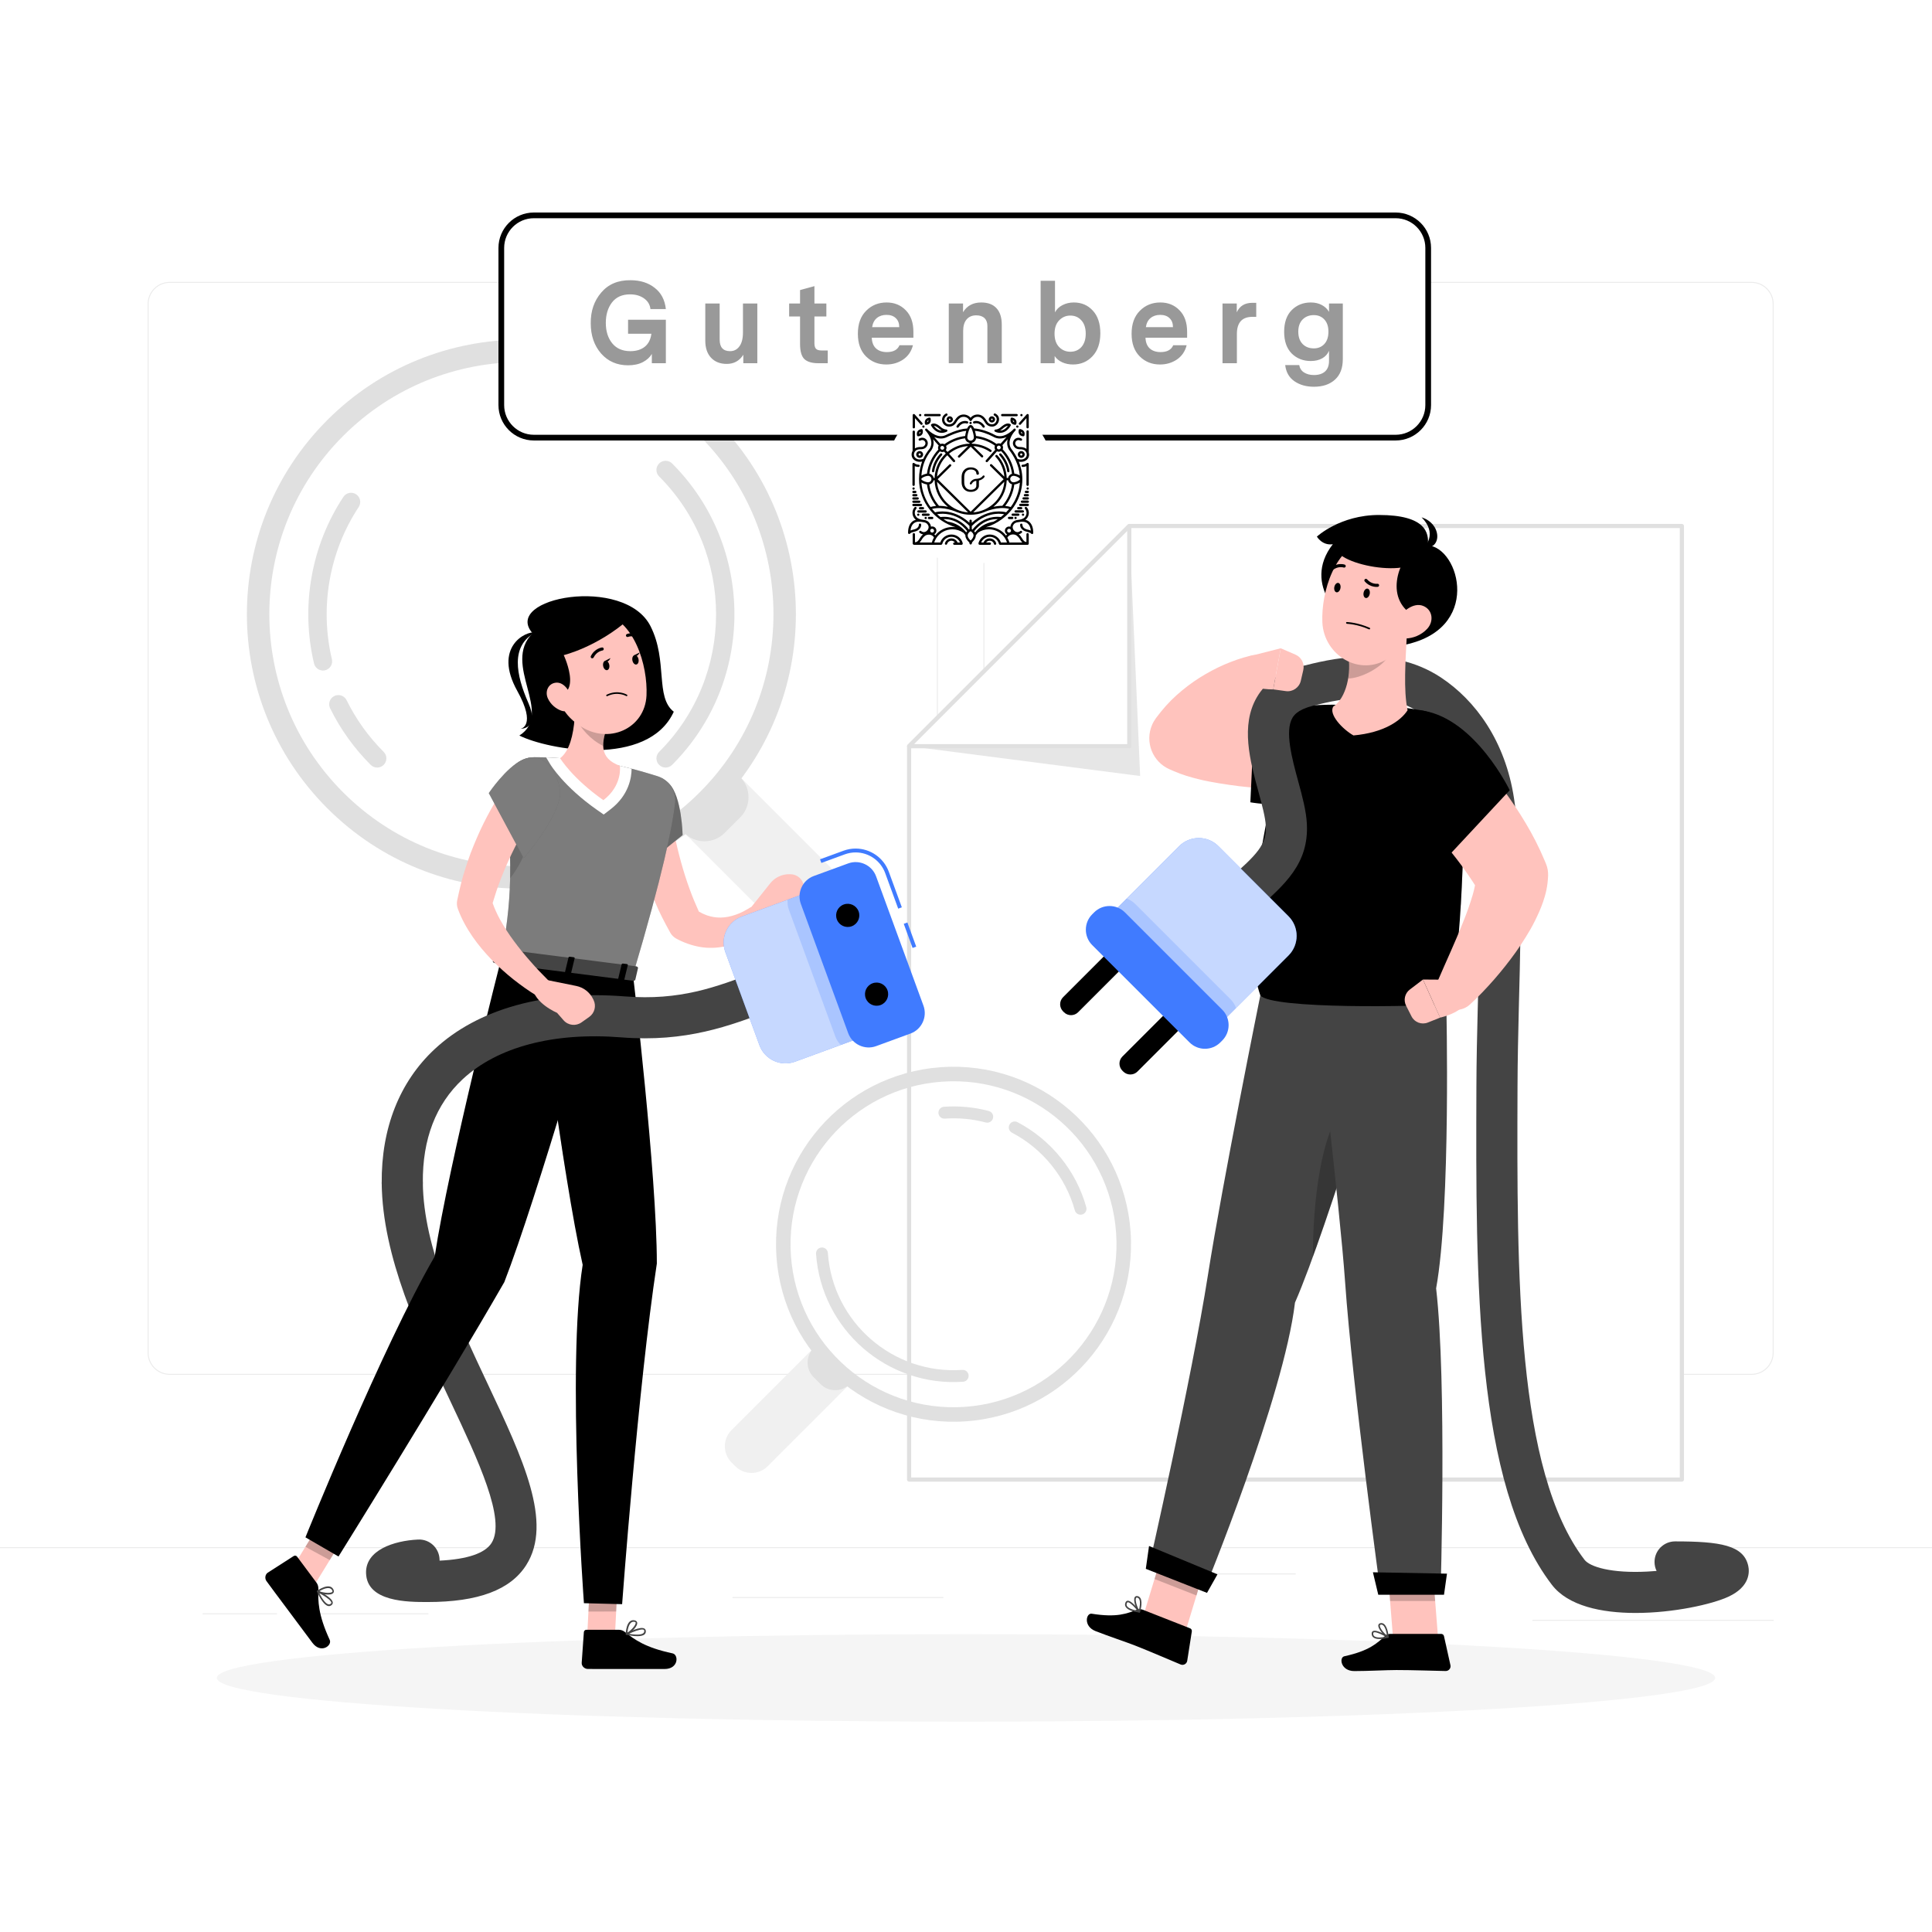 <svg width="500" height="500" viewBox="0 0 500 500" fill="none" xmlns="http://www.w3.org/2000/svg">
<path d="M500 400.398H0V400.648H500V400.398Z" fill="#EBEBEB"/>
<path d="M237.014 355.8H43.915C40.768 355.8 38.207 353.239 38.207 350.092V78.66C38.207 75.513 40.768 72.952 43.915 72.952H237.014C240.16 72.952 242.721 75.513 242.721 78.66V350.092C242.721 353.239 240.16 355.8 237.014 355.8ZM43.915 73.203C40.905 73.203 38.457 75.651 38.457 78.661V350.093C38.457 353.103 40.905 355.551 43.915 355.551H237.014C240.023 355.551 242.471 353.103 242.471 350.093V78.66C242.471 75.651 240.023 73.202 237.014 73.202L43.915 73.203Z" fill="#EBEBEB"/>
<path d="M453.311 355.8H260.213C257.066 355.8 254.506 353.239 254.506 350.092V78.66C254.506 75.513 257.067 72.952 260.213 72.952H453.311C456.459 72.952 459.019 75.513 459.019 78.66V350.092C459.02 353.239 456.459 355.8 453.311 355.8ZM260.213 73.203C257.204 73.203 254.756 75.651 254.756 78.661V350.093C254.756 353.103 257.204 355.551 260.213 355.551H453.311C456.321 355.551 458.769 353.103 458.769 350.093V78.66C458.769 75.651 456.321 73.202 453.311 73.202L260.213 73.203Z" fill="#EBEBEB"/>
<path d="M449.9 409.922H418.332V410.172H449.9V409.922Z" fill="#EBEBEB"/>
<path d="M335.334 407.208H301.926V407.458H335.334V407.208Z" fill="#EBEBEB"/>
<path d="M459.019 419.208H396.586V419.458H459.019V419.208Z" fill="#EBEBEB"/>
<path d="M71.694 417.528H52.459V417.778H71.694V417.528Z" fill="#EBEBEB"/>
<path d="M110.89 417.528H80.598V417.778H110.89V417.528Z" fill="#EBEBEB"/>
<path d="M244.134 413.306H189.578V413.556H244.134V413.306Z" fill="#EBEBEB"/>
<path d="M292.263 136.13L235.277 193.117V382.913H435.266V136.13H292.263Z" fill="white"/>
<path d="M435.268 383.451H235.278C234.981 383.451 234.74 383.21 234.74 382.913V193.116C234.74 192.973 234.797 192.837 234.897 192.735L291.883 135.749C291.985 135.648 292.121 135.592 292.264 135.592H435.268C435.565 135.592 435.806 135.833 435.806 136.13V382.913C435.806 383.21 435.564 383.451 435.268 383.451ZM235.815 382.375H434.729V136.668H292.486L235.815 193.339V382.375Z" fill="#E0E0E0"/>
<path d="M235.277 193.117L295.068 200.83L292.263 136.13L235.277 193.117Z" fill="#E6E6E6"/>
<path d="M235.277 193.117H292.263V136.13L235.277 193.117Z" fill="white"/>
<path d="M292.264 193.654H235.278C235.06 193.654 234.864 193.523 234.781 193.322C234.698 193.121 234.744 192.889 234.897 192.735L291.883 135.749C292.037 135.596 292.269 135.548 292.47 135.633C292.671 135.716 292.802 135.912 292.802 136.13V193.116C292.802 193.413 292.56 193.654 292.264 193.654ZM236.576 192.578H291.725V137.429L236.576 192.578Z" fill="#E0E0E0"/>
<path d="M223.029 247.036C219.036 251.029 212.562 251.029 208.569 247.036L175.756 214.223L190.216 199.763L223.029 232.576C227.022 236.569 227.022 243.043 223.029 247.036Z" fill="#F0F0F0"/>
<path d="M191.553 211.551L187.544 215.56C184.658 218.446 179.979 218.446 177.093 215.56L175.756 214.223L190.216 199.763L191.553 201.1C194.438 203.986 194.438 208.665 191.553 211.551Z" fill="#E0E0E0"/>
<path d="M84.704 108.713C56.958 136.459 56.958 181.434 84.704 209.179C112.445 236.92 157.425 236.924 185.17 209.179C212.911 181.438 212.911 136.454 185.17 108.713C157.425 80.967 112.445 80.972 84.704 108.713ZM181.065 205.073C155.591 230.547 114.284 230.547 88.81 205.073C63.336 179.599 63.336 138.292 88.81 112.818C114.284 87.344 155.591 87.344 181.065 112.818C206.539 138.293 206.539 179.599 181.065 205.073Z" fill="#E0E0E0"/>
<path d="M172.26 198.645C171.652 198.645 171.043 198.413 170.579 197.949C169.651 197.021 169.65 195.516 170.579 194.588C190.231 174.935 190.231 142.957 170.579 123.304C169.65 122.375 169.651 120.87 170.579 119.943C171.507 119.015 173.013 119.015 173.94 119.943C195.446 141.45 195.446 176.443 173.94 197.95C173.476 198.413 172.868 198.645 172.26 198.645Z" fill="#E0E0E0"/>
<path d="M83.579 173.533C82.502 173.533 81.527 172.797 81.268 171.704C77.769 156.922 80.539 141.209 88.869 128.594C89.592 127.496 91.066 127.195 92.162 127.92C93.258 128.643 93.559 130.117 92.836 131.213C85.227 142.738 82.696 157.098 85.894 170.609C86.197 171.886 85.407 173.168 84.129 173.469C83.944 173.513 83.76 173.533 83.579 173.533Z" fill="#E0E0E0"/>
<path d="M97.615 198.645C97.007 198.645 96.398 198.413 95.934 197.949C91.632 193.646 88.1 188.721 85.437 183.312C84.857 182.134 85.341 180.71 86.519 180.13C87.693 179.545 89.121 180.034 89.701 181.212C92.135 186.153 95.363 190.653 99.296 194.587C100.225 195.516 100.224 197.021 99.296 197.948C98.832 198.413 98.224 198.645 97.615 198.645Z" fill="#E0E0E0"/>
<path d="M190.304 379.465L189.32 378.481C187.01 376.171 187.01 372.425 189.32 370.114L211.029 348.405L220.379 357.755L198.67 379.464C196.36 381.775 192.614 381.775 190.304 379.465Z" fill="#F0F0F0"/>
<path d="M212.339 358.202L210.583 356.446C208.486 354.349 208.486 350.949 210.583 348.852L211.029 348.406L220.379 357.756L219.933 358.202C217.836 360.299 214.436 360.299 212.339 358.202Z" fill="#E0E0E0"/>
<path d="M292.596 318.822C290.834 293.511 268.891 274.426 243.581 276.188C218.275 277.95 199.185 299.893 200.947 325.204C202.709 350.51 224.656 369.6 249.962 367.838C275.272 366.075 294.358 344.128 292.596 318.822ZM204.692 324.943C203.074 301.704 220.603 281.552 243.841 279.934C267.08 278.316 287.232 295.844 288.85 319.083C290.468 342.322 272.939 362.474 249.701 364.092C226.462 365.71 206.31 348.181 204.692 324.943Z" fill="#E0E0E0"/>
<path d="M223.376 348.91C216.485 342.916 211.875 334.299 211.191 324.49C211.133 323.643 211.771 322.91 212.618 322.85C213.464 322.791 214.198 323.429 214.258 324.277C215.506 342.205 231.11 355.775 249.036 354.527C249.882 354.468 250.617 355.108 250.676 355.954C250.734 356.801 250.096 357.535 249.249 357.594C239.441 358.276 230.268 354.905 223.376 348.91Z" fill="#E0E0E0"/>
<path d="M278.64 313.988C278.421 313.797 278.253 313.542 278.169 313.241C275.776 304.637 269.843 297.31 261.896 293.137C261.141 292.743 260.855 291.813 261.249 291.063C261.643 290.311 262.573 290.022 263.323 290.416C272.022 294.985 278.511 303.003 281.129 312.418C281.357 313.236 280.878 314.083 280.061 314.31C279.545 314.453 279.015 314.315 278.64 313.988Z" fill="#E0E0E0"/>
<path d="M243.392 289.125C243.095 288.867 242.897 288.495 242.867 288.072C242.809 287.225 243.447 286.491 244.294 286.432C248.219 286.159 252.12 286.526 255.89 287.523C256.713 287.743 257.2 288.582 256.983 289.402C256.766 290.223 255.925 290.712 255.104 290.495C251.661 289.584 248.097 289.25 244.508 289.5C244.084 289.529 243.688 289.384 243.392 289.125Z" fill="#E0E0E0"/>
<path d="M250 445.561C357.082 445.561 443.889 440.492 443.889 434.238C443.889 427.985 357.082 422.915 250 422.915C142.918 422.915 56.111 427.985 56.111 434.238C56.111 440.492 142.918 445.561 250 445.561Z" fill="#F5F5F5"/>
<path d="M137.823 163.884C129.762 171.987 143.466 184.581 134.412 190.356C141.797 194.07 167.701 198.779 174.374 184.194C169.485 180.395 172.88 171.047 168.366 162.083C161.665 148.778 129.762 154.667 137.823 163.884Z" fill="black"/>
<path d="M138.553 163.67C136.04 163.248 127.565 167.472 133.869 178.803C138.962 187.956 134.721 188.611 134.721 188.611C134.721 188.611 139.75 188.752 136.749 181.942C133.544 174.67 132.049 167.126 138.553 163.67Z" fill="black"/>
<path d="M197.985 235.614C197.36 234.42 195.886 233.958 194.691 234.582L194.096 234.893C193.91 234.99 193.547 235.232 193.255 235.394C192.95 235.58 192.634 235.755 192.313 235.917C191.674 236.246 191.011 236.512 190.359 236.743C189.051 237.203 187.749 237.446 186.513 237.466C185.274 237.496 184.101 237.271 182.963 236.896C182.25 236.645 181.553 236.31 180.867 235.919C180.01 234.017 179.192 232.098 178.487 230.121C177.637 227.807 176.891 225.445 176.234 223.055C175.578 220.666 174.994 218.251 174.511 215.821C174.261 214.608 174.039 213.391 173.841 212.177L173.574 210.366C173.483 209.784 173.403 209.132 173.349 208.671L173.326 208.472C173.012 205.819 170.653 203.867 167.967 204.08C165.215 204.299 163.162 206.706 163.381 209.458C163.448 210.303 163.513 210.953 163.6 211.67C163.68 212.374 163.794 213.06 163.894 213.751C164.115 215.125 164.361 216.488 164.638 217.844C165.202 220.552 165.894 223.228 166.738 225.864C167.134 227.188 167.615 228.49 168.066 229.798C168.582 231.088 169.053 232.389 169.627 233.658C170.686 236.225 171.993 238.701 173.341 241.144L173.463 241.367C173.809 241.997 174.334 242.539 175.013 242.909C176.847 243.908 178.903 244.66 181.065 245.052C183.232 245.441 185.503 245.374 187.62 244.909C189.738 244.417 191.687 243.544 193.373 242.409C194.219 241.844 194.99 241.199 195.716 240.522C196.078 240.182 196.427 239.831 196.763 239.461C197.111 239.068 197.376 238.737 197.77 238.216C198.319 237.488 198.436 236.477 197.985 235.614Z" fill="#FFC3BD"/>
<path d="M204.649 226.253L204.361 226.246C202.414 226.199 200.558 227.067 199.345 228.589L194.516 234.649L194.475 238.791C198.351 240.331 203.275 236.176 203.275 236.176L205.764 235.553C207.499 235.119 208.623 233.443 208.367 231.673L208.015 229.237C207.771 227.555 206.349 226.294 204.649 226.253Z" fill="#FFC3BD"/>
<path d="M173.227 202.879C176.457 206.197 176.663 216.111 176.663 216.111L163.735 226.506C163.735 226.506 158.434 211.814 161.366 206.623C163.856 202.216 169.113 198.652 173.227 202.879Z" fill="#444444"/>
<g opacity="0.2">
<path d="M173.227 202.879C176.457 206.197 176.663 216.111 176.663 216.111L163.735 226.506C163.735 226.506 158.434 211.814 161.366 206.623C163.856 202.216 169.113 198.652 173.227 202.879Z" fill="white"/>
</g>
<path d="M151.854 425.665L158.99 426.453L159.968 407.05L152.832 406.262L151.854 425.665Z" fill="#FFC3BD"/>
<path d="M160.163 421.786H151.771C151.406 421.786 151.128 422.04 151.103 422.396L150.544 430.332C150.486 431.155 151.247 431.912 152.092 431.92C155.633 431.952 155.667 431.936 160.078 431.936C162.792 431.936 168.239 431.936 171.986 431.936C175.651 431.936 175.66 428.231 174.075 427.895C166.968 426.39 164.197 424.315 161.694 422.335C161.245 421.978 160.697 421.786 160.163 421.786Z" fill="black"/>
<path opacity="0.2" d="M159.965 407.055L159.462 417.056L152.283 417.065L152.826 406.267L159.965 407.055Z" fill="black"/>
<path d="M163.821 252.268C163.821 252.268 169.991 304 169.991 327C165.122 359 161.005 415.158 161.005 415.158L151.12 414.904C151.12 414.904 146.63 353.737 150.795 327.334C145.462 303.667 138.881 249.07 138.881 249.07L163.821 252.268Z" fill="black"/>
<path opacity="0.2" d="M144.775 266.67C143.525 267.22 142.395 267.82 141.355 268.45C142.715 278.66 144.505 291.51 146.405 303.37C149.645 293.61 147.895 272.15 144.775 266.67Z" fill="black"/>
<path d="M74.533 407.657L80.419 411.768L90.577 395.207L84.691 391.096L74.533 407.657Z" fill="#FFC3BD"/>
<path d="M81.912 409.599L76.895 402.871C76.677 402.578 76.308 402.507 76.007 402.7L69.311 406.996C68.617 407.441 68.464 408.504 68.964 409.186C71.055 412.044 71.088 412.062 73.725 415.598C75.347 417.773 78.603 422.14 80.843 425.144C83.034 428.082 86.01 425.874 85.331 424.403C82.289 417.806 82.296 414.344 82.387 411.154C82.405 410.581 82.231 410.027 81.912 409.599Z" fill="black"/>
<path opacity="0.2" d="M90.573 395.211L85.338 403.748L79.033 400.315L84.685 391.098L90.573 395.211Z" fill="black"/>
<path d="M110.664 414.603C105.552 414.603 94.912 414.603 94.733 407.082C94.591 401.18 101.893 398.734 108.188 398.434C111.129 398.282 113.615 400.56 113.756 403.495C113.762 403.629 113.764 403.762 113.76 403.893C120.898 403.554 125.52 401.995 127.208 399.332C131.02 393.324 123.724 377.84 116.668 362.866C108.373 345.261 98.972 325.307 98.787 306.201C98.758 303.262 101.118 300.857 104.057 300.829C104.074 300.829 104.091 300.829 104.109 300.829C107.023 300.829 109.4 303.178 109.428 306.098C109.589 322.877 118.464 341.713 126.294 358.331C135.332 377.515 143.139 394.082 136.194 405.031C132.109 411.473 123.758 414.603 110.664 414.603Z" fill="#444444"/>
<path d="M155.91 251.253C155.91 251.253 138.852 310.37 130.517 331.807C114.383 359.868 87.603 402.82 87.603 402.82L79.049 397.859C79.049 397.859 99.055 348.26 112.505 325.16C116.111 301.169 129.762 247.898 129.762 247.898L155.91 251.253Z" fill="black"/>
<path d="M83.447 414.427C83.911 415.049 84.424 415.536 84.936 415.64C85.286 415.711 85.609 415.601 85.895 415.314C86.108 415.1 86.132 414.861 86.115 414.697C85.989 413.498 82.894 411.942 82.275 411.642C82.204 411.608 82.121 411.633 82.069 411.706C82.017 411.779 82.007 411.882 82.044 411.963C82.369 412.669 82.869 413.652 83.447 414.427ZM85.578 414.389C85.681 414.527 85.744 414.655 85.756 414.769C85.762 414.824 85.756 414.891 85.672 414.975C85.47 415.177 85.254 415.252 85.009 415.202C84.355 415.07 83.487 414.003 82.639 412.311C83.74 412.892 85.097 413.744 85.578 414.389Z" fill="#444444"/>
<path d="M82.066 412C82.081 412.021 82.1 412.037 82.121 412.05C83.113 412.605 85.721 413.041 86.287 412.217C86.411 412.037 86.503 411.725 86.237 411.264C85.205 409.485 82.241 411.567 82.115 411.657C82.056 411.699 82.019 411.777 82.02 411.86C82.022 411.914 82.038 411.963 82.066 412ZM85.864 411.415C85.891 411.451 85.915 411.489 85.939 411.529C86.047 411.717 86.073 411.855 86.014 411.94C85.686 412.418 83.76 412.254 82.64 411.812C83.392 411.357 85.146 410.453 85.864 411.415Z" fill="#444444"/>
<path d="M164.951 423.441C165.726 423.441 166.424 423.321 166.814 422.973C167.08 422.735 167.185 422.411 167.126 422.009C167.082 421.711 166.904 421.548 166.763 421.464C165.726 420.849 162.629 422.399 162.018 422.717C161.948 422.753 161.919 422.835 161.946 422.92C161.973 423.005 162.05 423.075 162.137 423.093C162.897 423.255 163.985 423.441 164.951 423.441ZM166.195 421.711C166.367 421.711 166.507 421.737 166.606 421.796C166.653 421.824 166.704 421.869 166.721 421.987C166.763 422.27 166.693 422.488 166.507 422.654C166.01 423.099 164.636 423.158 162.772 422.826C163.896 422.289 165.39 421.711 166.195 421.711Z" fill="#444444"/>
<path d="M162.181 423.098C162.207 423.098 162.231 423.093 162.254 423.083C163.292 422.62 165.2 420.789 164.879 419.843C164.809 419.636 164.614 419.376 164.085 419.314C162.041 419.078 161.94 422.699 161.936 422.853C161.934 422.926 161.975 423.002 162.042 423.05C162.085 423.082 162.134 423.098 162.181 423.098ZM163.982 419.704C164.026 419.704 164.072 419.707 164.119 419.712C164.334 419.737 164.46 419.799 164.493 419.897C164.679 420.446 163.397 421.892 162.373 422.526C162.458 421.651 162.781 419.704 163.982 419.704Z" fill="#444444"/>
<path d="M129.762 247.899C136.338 248.742 150.309 250.528 163.819 252.262C171.506 226.399 174.028 213.913 174.714 207.895C175.07 204.774 173.186 201.832 170.19 200.888C168.154 200.246 165.615 199.489 163.054 198.835C162.178 198.61 161.293 198.397 160.422 198.204C155.435 197.097 150.719 196.673 144.958 196.214C144.19 196.15 143.426 196.107 142.662 196.065C141.153 195.993 139.678 195.965 138.302 195.965C133.982 195.964 130.599 199.659 130.975 203.962C131.239 206.984 131.452 209.75 131.612 212.309C131.994 218.291 132.109 223.113 132.023 227.317C131.846 235.139 130.967 240.829 129.762 247.899Z" fill="#444444"/>
<g opacity="0.3">
<path d="M129.762 247.899C136.338 248.742 150.309 250.528 163.819 252.262C171.506 226.399 174.028 213.913 174.714 207.895C175.07 204.774 173.186 201.832 170.19 200.888C168.154 200.246 165.615 199.489 163.054 198.835C162.178 198.61 161.293 198.397 160.422 198.204C155.435 197.097 150.719 196.673 144.958 196.214C144.19 196.15 143.426 196.107 142.662 196.065C141.153 195.993 139.678 195.965 138.302 195.965C133.982 195.964 130.599 199.659 130.975 203.962C131.239 206.984 131.452 209.75 131.612 212.309C131.994 218.291 132.109 223.113 132.023 227.317C131.846 235.139 130.967 240.829 129.762 247.899Z" fill="white"/>
</g>
<path opacity="0.3" d="M132.023 227.318C136.525 221.5 138.147 214.844 136.692 211.167L131.613 212.31C131.994 218.292 132.11 223.114 132.023 227.318Z" fill="#444444"/>
<path d="M163.054 198.84C162.174 198.61 161.294 198.4 160.424 198.2C155.434 197.1 150.714 196.67 144.954 196.21C144.184 196.15 143.424 196.11 142.664 196.07C142.214 196.05 141.774 196.03 141.334 196.01L142.384 197.76C142.524 198 145.924 203.56 154.424 209.54L156.234 210.8L157.974 209.47C162.824 205.76 163.454 201.11 163.454 198.94C163.324 198.91 163.184 198.87 163.054 198.84Z" fill="white"/>
<path d="M148.706 185.921C148.388 190.13 147.397 194.419 144.953 196.217C144.953 196.217 148.07 201.407 156.154 207.083C161.214 203.212 160.419 198.201 160.419 198.201C155.04 196.164 155.405 192.471 157.69 186.523L153.491 184.262C151.86 182.463 148.888 183.501 148.706 185.921Z" fill="#FFC3BD"/>
<path opacity="0.2" d="M153.486 184.258C151.95 182.561 149.209 183.393 148.762 185.538C150.482 188.693 152.69 191.341 156.107 193.053C156.061 191.271 156.691 189.105 157.684 186.519L153.486 184.258Z" fill="black"/>
<path d="M142.174 172.721C144.261 180.848 144.971 184.333 149.937 187.756C157.407 192.904 166.933 188.563 167.316 179.976C167.661 172.247 164.19 160.254 155.51 158.53C146.957 156.83 140.086 164.594 142.174 172.721Z" fill="#FFC3BD"/>
<path d="M162.859 160.167C154.526 167.5 145.895 169.542 145.895 169.542C145.895 169.542 152.098 182.75 140.479 179.417C137.11 168.167 140.527 162.334 143.443 159.584C152.692 156.583 159.192 155.583 162.859 160.167Z" fill="black"/>
<path d="M141.78 180.73C142.496 182.315 143.877 183.423 145.222 183.906C147.245 184.634 148.413 182.862 147.981 180.87C147.592 179.078 146.071 176.539 143.977 176.669C141.915 176.799 140.962 178.917 141.78 180.73Z" fill="#FFC3BD"/>
<path d="M129.508 245.836L127.581 248.688C127.432 248.909 127.681 249.186 128.074 249.237L163.793 253.817C164.1 253.856 164.374 253.739 164.418 253.548L165.116 250.539C165.164 250.33 164.921 250.118 164.585 250.075L130.095 245.652C129.842 245.619 129.604 245.693 129.508 245.836Z" fill="#444444"/>
<path d="M133.645 250.286L132.721 250.167C132.537 250.143 132.409 250.031 132.437 249.916L133.378 246.011C133.405 245.897 133.578 245.823 133.762 245.846L134.686 245.964C134.87 245.988 134.998 246.1 134.97 246.215L134.029 250.121C134.002 250.236 133.829 250.31 133.645 250.286Z" fill="black"/>
<path d="M161.155 253.814L160.231 253.696C160.047 253.672 159.919 253.56 159.947 253.445L160.888 249.54C160.915 249.426 161.089 249.351 161.273 249.375L162.197 249.493C162.381 249.517 162.509 249.629 162.481 249.744L161.54 253.649C161.513 253.763 161.339 253.838 161.155 253.814Z" fill="black"/>
<path d="M147.401 252.05L146.477 251.932C146.293 251.909 146.165 251.796 146.193 251.681L147.134 247.775C147.161 247.661 147.335 247.586 147.519 247.61L148.443 247.728C148.627 247.752 148.755 247.864 148.727 247.979L147.786 251.884C147.758 252 147.585 252.074 147.401 252.05Z" fill="black"/>
<path d="M156.096 172.373C156.225 173.043 156.684 173.517 157.122 173.433C157.56 173.349 157.81 172.738 157.681 172.068C157.552 171.398 157.093 170.924 156.655 171.008C156.218 171.092 155.967 171.703 156.096 172.373Z" fill="black"/>
<path d="M163.665 170.917C163.794 171.587 164.253 172.061 164.691 171.977C165.129 171.893 165.379 171.282 165.25 170.612C165.121 169.942 164.662 169.468 164.224 169.552C163.786 169.636 163.536 170.247 163.665 170.917Z" fill="black"/>
<path d="M164.039 169.626L165.558 168.853C165.558 168.853 164.974 170.268 164.039 169.626Z" fill="black"/>
<path d="M161.664 172.42C161.664 172.42 163.355 175.084 164.874 176.235C164.149 177.23 162.573 177.142 162.573 177.142L161.664 172.42Z" fill="#FFC3BD"/>
<path d="M156.938 179.842C156.887 179.901 156.872 179.987 156.908 180.061C156.956 180.161 157.076 180.202 157.175 180.154C159.862 178.854 162.038 180.124 162.06 180.137C162.155 180.194 162.28 180.16 162.335 180.068C162.392 179.973 162.361 179.851 162.267 179.793C162.171 179.735 159.89 178.395 157.001 179.793C156.977 179.806 156.956 179.823 156.938 179.842Z" fill="black"/>
<path d="M153.494 170.31C153.55 170.272 153.598 170.22 153.63 170.154C154.419 168.552 155.882 168.358 155.897 168.356C156.115 168.33 156.273 168.13 156.247 167.911C156.221 167.692 156.021 167.535 155.801 167.561C155.723 167.57 153.891 167.812 152.911 169.8C152.813 169.998 152.895 170.239 153.093 170.336C153.227 170.402 153.379 170.387 153.494 170.31Z" fill="black"/>
<path d="M165.912 165.244C165.929 165.227 165.946 165.208 165.96 165.186C166.085 165.004 166.039 164.754 165.857 164.629C164.031 163.373 162.314 164.058 162.242 164.088C162.037 164.172 161.94 164.406 162.024 164.611C162.108 164.815 162.341 164.912 162.545 164.829C162.609 164.803 163.95 164.29 165.403 165.289C165.564 165.4 165.778 165.377 165.912 165.244Z" fill="black"/>
<path d="M156.469 171.082L157.988 170.309C157.988 170.309 157.405 171.724 156.469 171.082Z" fill="black"/>
<path d="M104.107 311.47C101.193 311.47 98.816 309.121 98.788 306.202C98.651 291.996 103.383 280.007 112.471 271.529C123.659 261.091 141.116 256.244 161.634 257.864C176.024 259.006 185.252 255.496 195.935 251.433C197.691 250.766 199.466 250.091 201.286 249.428C204.043 248.419 207.1 249.846 208.105 252.607C209.11 255.368 207.687 258.421 204.926 259.426C203.155 260.071 201.427 260.729 199.717 261.378C188.831 265.519 177.576 269.793 160.794 268.471C143.287 267.08 128.707 270.933 119.729 279.309C112.786 285.787 109.32 294.8 109.429 306.098C109.457 309.036 107.098 311.442 104.161 311.47C104.143 311.47 104.125 311.47 104.107 311.47Z" fill="#444444"/>
<path d="M205.739 274.774L227.154 266.93L213.388 229.349L191.973 237.193C188.272 238.549 186.353 242.686 187.708 246.387L196.544 270.509C197.9 274.211 202.037 276.13 205.739 274.774Z" fill="#407BFF"/>
<path opacity="0.7" d="M205.739 274.774L227.154 266.93L213.388 229.349L191.973 237.193C188.272 238.549 186.353 242.686 187.708 246.387L196.544 270.509C197.9 274.211 202.037 276.13 205.739 274.774Z" fill="white"/>
<path opacity="0.2" d="M203.837 232.844L213.389 229.345L227.156 266.931L217.605 270.43C216.978 269.832 216.492 269.093 216.177 268.233L204.166 235.443C203.851 234.583 203.744 233.705 203.837 232.844Z" fill="#407BFF"/>
<path d="M234.828 238.738L233.889 239.082L236.178 245.332L237.117 244.988L234.828 238.738Z" fill="#407BFF"/>
<path d="M232.455 235.158L229.077 225.936C227.91 222.748 224.838 220.606 221.433 220.606C220.484 220.606 219.548 220.772 218.653 221.1L212.569 223.329L212.225 222.39L218.309 220.161C219.316 219.793 220.367 219.606 221.433 219.606C225.255 219.606 228.704 222.011 230.016 225.592L233.394 234.814L232.455 235.158Z" fill="#407BFF"/>
<path d="M226.734 270.74L235.642 267.477C238.547 266.413 240.053 263.166 238.989 260.261L226.731 226.796C225.667 223.891 222.42 222.385 219.515 223.449L210.607 226.712C207.702 227.776 206.196 231.023 207.26 233.928L219.518 267.393C220.581 270.298 223.829 271.804 226.734 270.74Z" fill="#407BFF"/>
<path d="M222.207 235.868C222.777 237.424 221.978 239.147 220.422 239.717C218.866 240.287 217.143 239.488 216.573 237.932C216.003 236.376 216.802 234.653 218.358 234.083C219.914 233.514 221.637 234.313 222.207 235.868Z" fill="black"/>
<path d="M229.673 256.257C230.243 257.813 229.444 259.536 227.888 260.106C226.332 260.676 224.609 259.877 224.039 258.321C223.469 256.765 224.268 255.042 225.824 254.472C227.38 253.902 229.103 254.701 229.673 256.257Z" fill="black"/>
<path d="M142.035 253.848L141.949 253.763C140.386 252.203 138.736 250.503 137.252 248.78C135.737 247.064 134.298 245.303 132.974 243.502C131.639 241.709 130.45 239.853 129.416 237.991C128.641 236.574 127.993 235.137 127.494 233.719C128.091 231.727 128.727 229.748 129.487 227.799C130.36 225.493 131.344 223.22 132.412 220.984C133.481 218.749 134.621 216.542 135.848 214.389C136.454 213.308 137.082 212.244 137.728 211.197L138.712 209.654C139.025 209.155 139.392 208.609 139.652 208.226L139.764 208.061C141.265 205.85 140.761 202.83 138.591 201.232C136.369 199.595 133.24 200.069 131.603 202.292C131.101 202.975 130.724 203.509 130.319 204.107C129.919 204.691 129.555 205.284 129.179 205.873C128.446 207.056 127.739 208.247 127.06 209.453C125.713 211.869 124.482 214.345 123.394 216.889C122.828 218.149 122.338 219.448 121.822 220.731C121.366 222.044 120.871 223.336 120.473 224.671C119.592 227.304 118.958 230.031 118.377 232.76L118.326 232.998C118.177 233.705 118.218 234.46 118.485 235.189C119.464 237.868 120.816 240.248 122.31 242.426C123.807 244.603 125.496 246.56 127.252 248.392C129.031 250.206 130.892 251.893 132.843 253.447C134.826 254.991 136.775 256.426 139.005 257.751C139.961 258.319 141.215 258.193 142.037 257.37C143.009 256.394 143.007 254.818 142.035 253.848Z" fill="#FFC3BD"/>
<path d="M153.62 258.816L153.495 258.556C152.649 256.802 151.031 255.545 149.123 255.159L141.529 253.623L137.824 255.474C138.22 259.626 144.162 262.115 144.162 262.115L145.851 264.047C147.028 265.393 149.032 265.63 150.491 264.596L152.499 263.172C153.884 262.188 154.358 260.347 153.62 258.816Z" fill="#FFC3BD"/>
<path d="M135.192 196.651C130.984 198.583 126.496 205.256 126.496 205.256L135.535 222.111C135.535 222.111 145.773 210.315 144.907 204.416C144.173 199.408 140.553 194.191 135.192 196.651Z" fill="#444444"/>
<g opacity="0.3">
<path d="M135.192 196.651C130.984 198.583 126.496 205.256 126.496 205.256L135.535 222.111C135.535 222.111 145.773 210.315 144.907 204.416C144.173 199.408 140.553 194.191 135.192 196.651Z" fill="white"/>
</g>
<path d="M423.291 417.432C414.48 417.433 405.818 415.618 401.623 410.14C381.736 384.173 381.917 331.838 382.091 281.226C382.185 253.983 384.338 228.25 381.313 208.258C379.529 196.472 373.352 188.376 367.027 184.197C357.711 178.042 344.904 181.347 339.434 182.76C336.59 183.496 333.689 181.785 332.953 178.939C332.219 176.094 333.93 173.193 336.774 172.457C343.613 170.69 359.631 166.556 372.893 175.319C381.836 181.228 389.578 191.774 391.832 206.665C394.981 227.466 392.826 253.597 392.731 281.262C392.563 330.091 392.389 380.582 410.07 403.67C411.496 405.532 417.085 407.198 426.319 406.723C427.135 406.682 427.939 406.625 428.725 406.557C428.383 405.854 428.191 405.065 428.191 404.231C428.191 401.293 430.573 398.911 433.511 398.911C445.137 398.911 451.257 399.889 452.44 405.23C452.779 406.759 452.959 410.599 447.336 413.217C443.14 415.172 433.122 417.432 423.291 417.432Z" fill="#444444"/>
<path d="M306.871 422.017L296.018 417.753L301.743 398.94L312.595 403.204L306.871 422.017Z" fill="#FFC3BD"/>
<path d="M295.763 416.599L307.986 421.402C308.308 421.528 308.499 421.862 308.445 422.204L307.25 429.819C307.126 430.609 306.285 431.072 305.546 430.767C302.477 429.5 297.675 427.404 293.782 425.874C291.387 424.933 286.837 423.432 283.53 422.133C280.296 420.862 281.076 417.394 282.546 417.63C289.138 418.687 291.663 417.565 294.293 416.582C294.768 416.404 295.292 416.414 295.763 416.599Z" fill="black"/>
<path opacity="0.2" d="M312.597 403.211L301.741 398.944L298.795 408.644L309.652 412.91L312.597 403.211Z" fill="black"/>
<path d="M326.171 257.606C326.171 257.606 316.354 306.149 312.595 330.086C308.381 356.918 297.227 405.926 297.227 405.926L311.657 411.596C311.657 411.596 332.265 361.422 335.138 337.116C343.785 317.374 360.988 259.248 360.988 259.248L326.171 257.606Z" fill="#444444"/>
<path d="M296.535 406.013L312.371 412.236L315.078 407.44L297.37 400.1L296.535 406.013Z" fill="black"/>
<path d="M292.655 416.806C292.056 416.57 291.535 416.248 291.296 415.808C291.107 415.46 291.108 415.078 291.297 414.67C291.439 414.367 291.662 414.284 291.824 414.268C292.876 414.162 294.799 416.723 295.015 417.015C295.063 417.08 295.068 417.167 295.027 417.237C294.986 417.306 294.907 417.344 294.827 417.333C294.228 417.25 293.383 417.093 292.655 416.806ZM292.125 414.715C292.027 414.677 291.94 414.659 291.864 414.667C291.804 414.673 291.726 414.698 291.66 414.84C291.524 415.129 291.521 415.384 291.647 415.617C291.936 416.148 292.945 416.602 294.388 416.858C293.702 415.995 292.729 414.953 292.125 414.715Z" fill="#444444"/>
<path d="M294.781 417.321C294.75 417.309 294.723 417.29 294.7 417.264C294.059 416.501 293.161 414.155 293.673 413.342C293.766 413.194 293.992 412.966 294.459 413.086C294.76 413.165 294.998 413.35 295.16 413.639C295.781 414.747 295.076 417.094 295.046 417.193C295.024 417.264 294.966 417.317 294.894 417.331C294.856 417.339 294.817 417.335 294.781 417.321ZM294.446 413.503C294.418 413.492 294.39 413.483 294.36 413.475C294.106 413.409 294.041 413.512 294.014 413.556C293.712 414.036 294.203 415.735 294.772 416.669C294.941 415.969 295.211 414.545 294.812 413.834C294.719 413.672 294.6 413.563 294.446 413.503Z" fill="#444444"/>
<path opacity="0.2" d="M347.339 287.029C341.902 293.775 339.753 310.948 339.774 325.27C343.445 315.162 347.648 302.319 351.35 290.658L347.339 287.029Z" fill="black"/>
<path d="M372.167 423.829H360.507L358.955 404.226H370.615L372.167 423.829Z" fill="#FFC3BD"/>
<path d="M359.848 422.849H372.981C373.327 422.849 373.627 423.089 373.702 423.427L375.374 430.951C375.547 431.731 374.934 432.47 374.135 432.456C370.815 432.399 365.579 432.204 361.397 432.204C358.824 432.204 354.04 432.471 350.487 432.471C347.012 432.471 346.47 428.958 347.924 428.639C354.446 427.212 356.386 425.245 358.474 423.368C358.85 423.031 359.342 422.849 359.848 422.849Z" fill="black"/>
<path opacity="0.2" d="M370.618 404.231H358.953L359.759 414.336H371.424L370.618 404.231Z" fill="black"/>
<path d="M340.291 258.224C340.291 258.224 346.751 312.31 348.11 331.782C350.001 358.877 357.308 412.379 357.308 412.379H372.812C372.812 412.379 374.475 357.739 371.667 333.426C375.53 312.223 374.308 259.847 374.308 259.847L340.291 258.224Z" fill="#444444"/>
<path d="M356.694 412.714H373.709L374.475 407.26L355.309 406.905L356.694 412.714Z" fill="black"/>
<path d="M357.031 424.179C356.387 424.179 355.785 424.07 355.401 423.747C355.098 423.492 354.959 423.136 354.986 422.687C355.007 422.354 355.185 422.195 355.33 422.12C356.27 421.637 358.997 423.317 359.305 423.509C359.374 423.552 359.41 423.631 359.397 423.712C359.384 423.791 359.324 423.855 359.246 423.875C358.658 424.016 357.814 424.179 357.031 424.179ZM355.773 422.426C355.668 422.426 355.58 422.442 355.513 422.477C355.459 422.505 355.396 422.556 355.387 422.712C355.367 423.031 355.456 423.269 355.659 423.44C356.122 423.829 357.227 423.882 358.664 423.593C357.709 423.04 356.422 422.426 355.773 422.426Z" fill="#444444"/>
<path d="M359.197 423.88C359.164 423.88 359.131 423.872 359.101 423.856C358.225 423.38 356.531 421.525 356.71 420.582C356.742 420.411 356.869 420.115 357.348 420.056C357.657 420.019 357.946 420.104 358.202 420.314C359.185 421.118 359.388 423.56 359.396 423.664C359.402 423.738 359.367 423.808 359.305 423.848C359.273 423.87 359.235 423.88 359.197 423.88ZM357.488 420.449C357.458 420.449 357.428 420.451 357.397 420.455C357.137 420.487 357.114 420.606 357.104 420.657C356.998 421.214 358.077 422.616 358.948 423.277C358.849 422.563 358.579 421.14 357.948 420.624C357.805 420.507 357.653 420.449 357.488 420.449Z" fill="#444444"/>
<path d="M345.642 183.628L345.601 183.627L336.258 183.506C333.124 183.485 330.001 183.414 326.916 183.36C325.977 183.341 325.054 183.299 324.126 183.263C324.177 183.207 324.224 183.152 324.275 183.096C324.933 182.398 325.59 181.677 326.274 180.989C326.61 180.633 326.948 180.281 327.289 179.941C327.606 179.598 327.997 179.219 328.214 178.944L329.066 177.87C330.035 176.631 330.429 174.967 329.987 173.331C329.241 170.574 326.402 168.943 323.645 169.688L321.794 170.188C321.217 170.362 320.649 170.545 320.086 170.734C318.967 171.13 317.86 171.554 316.772 172.03C314.596 172.98 312.489 174.118 310.422 175.411C308.374 176.717 306.374 178.225 304.473 179.935C302.561 181.635 300.799 183.647 299.165 185.848C298.79 186.361 298.435 186.958 298.17 187.565C296.234 192 298.259 197.164 302.694 199.099L303.602 199.495C306.101 200.586 308.046 201.106 309.963 201.603C311.86 202.09 313.664 202.405 315.429 202.704C317.195 202.994 318.934 203.247 320.65 203.461C322.368 203.653 324.076 203.823 325.769 203.966C329.158 204.272 332.518 204.416 335.867 204.519C339.239 204.596 342.502 204.616 345.977 204.46C351.442 204.202 355.858 199.725 355.93 194.182C356.003 188.429 351.398 183.702 345.642 183.628Z" fill="#FFC3BD"/>
<path d="M351.081 201.875C343.015 211.082 323.594 207.638 323.594 207.638L324.658 184.714C324.658 184.714 334.465 182.396 344.925 182.373C356.319 182.349 357.542 194.501 351.081 201.875Z" fill="black"/>
<path d="M329.543 194.835C329.058 198.529 328.588 203.512 328.233 210.214C324.022 231.506 322.449 246.599 326.17 257.606C329.107 261.236 367.423 260.535 374.312 259.842C378.286 249.941 378.728 221.523 379.195 197.635C379.328 190.835 374.454 184.966 367.752 183.81C359.123 182.321 350.42 181.954 341.627 182.929C335.341 183.625 330.367 188.563 329.543 194.835Z" fill="black"/>
<path opacity="0.2" d="M366.715 209.366C366.843 216.655 372.12 228.284 378.057 234.179C378.419 228.029 378.653 221.358 378.834 214.633L366.715 209.366Z" fill="black"/>
<path d="M400.09 223.521L399.753 222.715C398.3 219.243 396.656 216.061 394.859 213.053C393.077 210.053 391.164 207.222 389.167 204.488C387.185 201.75 385.071 199.153 382.91 196.609C381.815 195.349 380.725 194.089 379.574 192.875L377.84 191.051L375.967 189.195C372.074 185.352 365.79 185.143 361.67 188.849C357.394 192.696 357.045 199.281 360.892 203.557L361.188 203.886L367.065 210.419C369.048 212.641 370.97 214.905 372.867 217.15C373.788 218.282 374.738 219.412 375.605 220.558C376.529 221.685 377.373 222.825 378.234 223.963C379.471 225.692 380.668 227.406 381.736 229.098C381.599 229.874 381.38 230.744 381.123 231.631C380.46 233.874 379.599 236.334 378.595 238.774C377.626 241.242 376.535 243.738 375.433 246.26C374.344 248.771 373.147 251.352 372.098 253.849L372.004 254.069C371.237 255.901 371.547 258.089 372.976 259.651C374.936 261.793 378.261 261.94 380.403 259.979C382.693 257.883 384.682 255.759 386.674 253.501C388.641 251.246 390.51 248.891 392.298 246.395C393.192 245.149 394.035 243.846 394.875 242.504C395.717 241.166 396.528 239.764 397.269 238.254C398.018 236.74 398.742 235.167 399.372 233.331C399.995 231.483 400.542 229.441 400.649 226.617C400.685 225.599 400.509 224.522 400.09 223.521Z" fill="#FFC3BD"/>
<path d="M368.432 183.944C381.925 186.245 390.71 204.51 390.71 204.51L374.451 221.949C374.451 221.949 365.077 212.406 359.48 203.57C353.383 193.945 358.768 182.296 368.432 183.944Z" fill="black"/>
<path d="M343.787 155.147C341.535 151.364 340.808 146.124 344.933 140.842C342.205 141.27 340.809 138.877 340.809 138.877C340.809 138.877 346.796 133.271 356.897 133.276C369.005 133.282 369.909 137.946 369.495 141.138C377.771 141.666 383.811 163.205 362.821 167.009C350.815 154.32 343.787 155.147 343.787 155.147Z" fill="black"/>
<path d="M368.726 141.492C368.726 141.492 372.1 138.053 367.906 133.887C369.509 134.379 371.31 135.63 371.847 137.809C372.445 140.233 370.81 142.171 368.726 141.492Z" fill="black"/>
<path d="M364.087 164.341C363.767 170.967 363.173 178.508 364.282 183.805C362.564 186.51 358.166 189.629 350.275 190.33C347.467 188.739 343.771 184.855 345.059 182.853C348.414 180.702 349.832 174.188 348.869 169.323L364.087 164.341Z" fill="#FFC3BD"/>
<path opacity="0.2" d="M360.249 165.591L348.865 169.32C349.249 171.283 349.26 173.499 348.909 175.605C352.309 175.495 357.025 172.929 358.791 170.527C360.271 168.52 360.469 166.863 360.249 165.591Z" fill="black"/>
<path d="M367.416 153.837C365.306 161.969 364.484 166.835 359.504 170.249C352.012 175.384 342.588 169.634 342.226 161.036C341.9 153.297 345.406 141.299 354.1 139.594C362.666 137.915 369.526 145.705 367.416 153.837Z" fill="#FFC3BD"/>
<path d="M365.729 142.202C362.165 144.744 357.732 155.502 366.776 159.817C374.815 152.723 372.721 142.202 365.729 142.202Z" fill="black"/>
<path d="M367.795 143.494C369.318 136.409 351.454 132.753 345.788 141.019C343.873 145.971 366.711 150.402 367.795 143.494Z" fill="black"/>
<path d="M354.459 162.47C354.459 162.47 354.457 162.468 354.455 162.468C351.372 161.1 348.869 161.015 348.575 160.983C348.447 160.98 348.349 161.077 348.363 161.203C348.377 161.329 348.497 161.436 348.627 161.436C348.8 161.459 351.288 161.541 354.269 162.86C354.389 162.911 354.528 162.861 354.577 162.751C354.626 162.643 354.571 162.52 354.459 162.47Z" fill="black"/>
<path d="M369.363 162.728C367.827 164.392 365.665 165.192 363.804 165.237C361.005 165.304 360.291 162.634 361.644 160.352C362.861 158.298 365.785 155.787 368.318 156.809C370.814 157.815 371.12 160.825 369.363 162.728Z" fill="#FFC3BD"/>
<path d="M354.483 153.704C354.352 154.374 353.891 154.848 353.453 154.763C353.015 154.678 352.766 154.065 352.896 153.395C353.027 152.725 353.488 152.251 353.926 152.336C354.365 152.421 354.614 153.033 354.483 153.704Z" fill="black"/>
<path d="M346.909 152.227C346.778 152.897 346.317 153.371 345.879 153.286C345.441 153.201 345.192 152.588 345.322 151.918C345.453 151.248 345.914 150.774 346.352 150.859C346.79 150.944 347.039 151.557 346.909 152.227Z" fill="black"/>
<path d="M349.251 153.03C349.251 153.03 346.973 156.599 344.932 158.137C345.902 159.475 348.14 159.211 348.14 159.211L349.251 153.03Z" fill="#FFC3BD"/>
<path d="M353.392 149.812C353.534 149.776 353.69 149.818 353.793 149.935C354.974 151.277 356.439 151.081 356.454 151.079C356.673 151.047 356.877 151.199 356.909 151.418C356.941 151.636 356.798 151.842 356.57 151.873C356.493 151.884 354.657 152.13 353.192 150.465C353.046 150.299 353.062 150.045 353.228 149.899C353.277 149.856 353.333 149.827 353.392 149.812Z" fill="black"/>
<path d="M344.567 147.594C344.488 147.572 344.415 147.526 344.361 147.456C344.224 147.282 344.254 147.03 344.428 146.893C346.169 145.52 347.93 146.088 348.005 146.117C348.215 146.188 348.327 146.415 348.257 146.625C348.186 146.834 347.949 146.944 347.751 146.877C347.689 146.861 346.318 146.424 344.925 147.522C344.819 147.605 344.686 147.628 344.567 147.594Z" fill="black"/>
<path d="M376.853 253.564L368.26 253.503L372.7 263.362C372.7 263.362 380.027 261.79 379.628 257.814L376.853 253.564Z" fill="#FFC3BD"/>
<path d="M363.893 260.266L365.304 263.045C366.086 264.584 367.912 265.272 369.515 264.633L372.7 263.362L368.26 253.503L364.847 256.101C363.565 257.077 363.163 258.829 363.893 260.266Z" fill="#FFC3BD"/>
<path d="M311.464 246.297C310.127 246.297 308.79 245.797 307.757 244.792C305.65 242.744 305.601 239.376 307.649 237.269C311.474 233.331 314.922 230.289 317.963 227.604C325.304 221.125 327.83 218.637 327.59 213.752C327.48 211.509 326.61 208.311 325.69 204.925C323.502 196.881 321.024 187.765 325.266 180.462C327.548 176.533 331.42 173.841 336.776 172.457C339.615 171.725 342.522 173.433 343.257 176.278C343.991 179.123 342.281 182.024 339.436 182.759C335.672 183.731 334.765 185.293 334.466 185.806C332.458 189.263 334.398 196.399 335.956 202.132C337.033 206.092 338.05 209.831 338.217 213.228C338.721 223.474 332.668 228.817 325.004 235.58C322.106 238.139 318.82 241.037 315.279 244.682C314.236 245.758 312.851 246.297 311.464 246.297Z" fill="#444444"/>
<path d="M323.128 169.897L331.455 167.772L329.515 178.409C329.515 178.409 322.025 178.644 321.457 174.689L323.128 169.897Z" fill="#FFC3BD"/>
<path d="M337.29 173.414L336.649 176.187C336.242 177.947 334.56 179.106 332.771 178.859L329.514 178.41L331.454 167.773L335.273 169.423C336.822 170.092 337.67 171.771 337.29 173.414Z" fill="#FFC3BD"/>
<path d="M275.352 261.969L275.118 261.735C274.112 260.729 274.112 259.083 275.118 258.077L304.615 228.58C305.621 227.574 307.267 227.574 308.273 228.58L308.507 228.814C309.513 229.82 309.513 231.466 308.507 232.472L279.01 261.97C278.004 262.975 276.358 262.975 275.352 261.969Z" fill="black"/>
<path d="M290.705 277.323L290.471 277.089C289.465 276.083 289.465 274.437 290.471 273.431L319.969 243.933C320.975 242.927 322.621 242.927 323.627 243.933L323.861 244.167C324.867 245.173 324.867 246.819 323.861 247.825L294.364 277.323C293.357 278.329 291.711 278.329 290.705 277.323Z" fill="black"/>
<path d="M333.473 247.269L312.689 268.053L284.389 239.753L305.173 218.969C307.96 216.182 312.521 216.182 315.308 218.969L333.473 237.134C336.26 239.921 336.26 244.482 333.473 247.269Z" fill="#407BFF"/>
<path opacity="0.7" d="M333.473 247.269L312.689 268.053L284.389 239.753L305.173 218.969C307.96 216.182 312.521 216.182 315.308 218.969L333.473 237.134C336.26 239.921 336.26 244.482 333.473 247.269Z" fill="white"/>
<path opacity="0.2" d="M291.576 232.558L284.383 239.751L312.687 268.055L319.88 260.862C319.601 260.042 319.135 259.29 318.488 258.643L293.795 233.95C293.148 233.303 292.396 232.837 291.576 232.558Z" fill="#407BFF"/>
<path d="M316.322 269.274L315.813 269.783C313.625 271.971 310.046 271.971 307.858 269.783L282.657 244.582C280.469 242.394 280.469 238.815 282.657 236.627L283.166 236.118C285.354 233.93 288.933 233.93 291.121 236.118L316.322 261.319C318.509 263.507 318.509 267.087 316.322 269.274Z" fill="#407BFF"/>
<path d="M361.517 113.481H138.481C133.85 113.481 130.061 109.692 130.061 105.061V64.381C130.061 59.75 133.85 55.961 138.481 55.961H361.518C366.149 55.961 369.938 59.75 369.938 64.381V105.061C369.938 109.692 366.149 113.481 361.517 113.481Z" fill="white"/>
<path d="M361.196 113.996H138.158C133.108 113.996 129 109.888 129 104.838V64.158C129 59.108 133.108 55 138.158 55H361.195C366.245 55 370.353 59.108 370.353 64.158V104.838C370.354 109.887 366.245 113.996 361.196 113.996ZM138.158 56.476C133.923 56.476 130.476 59.922 130.476 64.158V104.838C130.476 109.073 133.922 112.52 138.158 112.52H361.195C365.43 112.52 368.877 109.074 368.877 104.838V64.158C368.877 59.923 365.431 56.476 361.195 56.476H138.158Z" fill="black"/>
<path opacity="0.4" d="M162.544 82.75H172.324V94H168.694V91.6C168.194 92.46 167.414 93.17 166.354 93.73C165.294 94.27 164.024 94.54 162.544 94.54C159.684 94.54 157.354 93.52 155.554 91.48C153.774 89.42 152.884 86.82 152.884 83.68C152.844 80.54 153.744 77.89 155.584 75.73C157.424 73.55 159.954 72.48 163.174 72.52C165.694 72.52 167.784 73.18 169.444 74.5C171.104 75.78 172.064 77.61 172.324 79.99H168.334C168.214 78.85 167.664 77.93 166.684 77.23C165.704 76.53 164.494 76.18 163.054 76.18C161.014 76.18 159.454 76.88 158.374 78.28C157.314 79.68 156.784 81.44 156.784 83.56C156.784 85.74 157.344 87.51 158.464 88.87C159.564 90.21 161.124 90.88 163.144 90.88C164.664 90.88 165.904 90.5 166.864 89.74C167.824 88.96 168.394 87.84 168.574 86.38H162.544V82.75ZM195.997 78.55V94H192.367V91.81C191.367 93.39 189.937 94.18 188.077 94.18C186.377 94.18 185.027 93.65 184.027 92.59C183.027 91.53 182.527 90.05 182.527 88.15V78.55H186.247V87.88C186.247 89.88 187.147 90.88 188.947 90.88C189.947 90.88 190.747 90.47 191.347 89.65C191.967 88.83 192.277 87.62 192.277 86.02V78.55H195.997ZM214.222 90.7V94H211.792C210.152 94 208.952 93.65 208.192 92.95C207.432 92.23 207.052 90.91 207.052 88.99V81.91H204.232V78.55H207.052V75.07L210.772 74.05V78.55H213.862V81.91H210.772V88.84C210.772 89.48 210.902 89.95 211.162 90.25C211.442 90.55 211.932 90.7 212.632 90.7H214.222ZM236.386 87.4H225.616C225.656 88.6 226.016 89.52 226.696 90.16C227.396 90.8 228.336 91.12 229.516 91.12C231.196 91.12 232.286 90.53 232.786 89.35H236.266C235.866 90.93 235.026 92.16 233.746 93.04C232.466 93.9 231.006 94.33 229.366 94.33C227.266 94.33 225.516 93.63 224.116 92.23C222.716 90.83 222.016 88.88 222.016 86.38C222.016 83.84 222.726 81.86 224.146 80.44C225.566 79 227.336 78.28 229.456 78.28C231.456 78.28 233.106 78.95 234.406 80.29C235.726 81.61 236.386 83.47 236.386 85.87V87.4ZM225.706 84.67H232.726C232.726 83.67 232.426 82.89 231.826 82.33C231.246 81.77 230.446 81.49 229.426 81.49C228.426 81.49 227.596 81.76 226.936 82.3C226.276 82.84 225.866 83.63 225.706 84.67ZM259.256 84.04V94H255.536V84.37C255.536 83.49 255.286 82.81 254.786 82.33C254.286 81.85 253.576 81.61 252.656 81.61C251.576 81.61 250.736 81.97 250.136 82.69C249.556 83.39 249.266 84.38 249.266 85.66V94H245.546V78.55H249.236V80.8C250.256 79.12 251.826 78.28 253.946 78.28C255.686 78.28 257.006 78.78 257.906 79.78C258.806 80.76 259.256 82.18 259.256 84.04ZM282.816 80.38C284.116 81.78 284.766 83.74 284.766 86.26C284.766 88.78 284.086 90.76 282.726 92.2C281.386 93.62 279.706 94.33 277.686 94.33C276.666 94.33 275.736 94.14 274.896 93.76C274.056 93.38 273.406 92.84 272.946 92.14V94H269.316V72.67H273.036V80.83C273.456 80.03 274.096 79.41 274.956 78.97C275.836 78.51 276.816 78.28 277.896 78.28C279.896 78.28 281.536 78.98 282.816 80.38ZM279.876 89.8C280.616 88.96 280.986 87.81 280.986 86.35C280.986 84.89 280.616 83.75 279.876 82.93C279.136 82.09 278.176 81.67 276.996 81.67C275.856 81.67 274.886 82.09 274.086 82.93C273.306 83.75 272.916 84.89 272.916 86.35C272.916 87.83 273.306 88.98 274.086 89.8C274.886 90.62 275.856 91.03 276.996 91.03C278.176 91.03 279.136 90.62 279.876 89.8ZM307.225 87.4H296.455C296.495 88.6 296.855 89.52 297.535 90.16C298.235 90.8 299.175 91.12 300.355 91.12C302.035 91.12 303.125 90.53 303.625 89.35H307.105C306.705 90.93 305.865 92.16 304.585 93.04C303.305 93.9 301.845 94.33 300.205 94.33C298.105 94.33 296.355 93.63 294.955 92.23C293.555 90.83 292.855 88.88 292.855 86.38C292.855 83.84 293.565 81.86 294.985 80.44C296.405 79 298.175 78.28 300.295 78.28C302.295 78.28 303.945 78.95 305.245 80.29C306.565 81.61 307.225 83.47 307.225 85.87V87.4ZM296.545 84.67H303.565C303.565 83.67 303.265 82.89 302.665 82.33C302.085 81.77 301.285 81.49 300.265 81.49C299.265 81.49 298.435 81.76 297.775 82.3C297.115 82.84 296.705 83.63 296.545 84.67ZM325.115 78.37V82H324.125C321.445 82 320.105 83.48 320.105 86.44V94H316.385V78.55H320.075V80.83C320.815 79.19 322.155 78.37 324.095 78.37H325.115ZM347.517 78.55V92.95C347.517 95.27 346.837 97.04 345.477 98.26C344.137 99.48 342.327 100.09 340.047 100.09C338.047 100.09 336.357 99.61 334.977 98.65C333.617 97.71 332.827 96.32 332.607 94.48H336.237C336.397 95.34 336.817 95.98 337.497 96.4C338.197 96.84 339.047 97.06 340.047 97.06C341.287 97.06 342.247 96.75 342.927 96.13C343.607 95.51 343.947 94.61 343.947 93.43V90.79C343.587 91.63 342.997 92.28 342.177 92.74C341.357 93.2 340.377 93.43 339.237 93.43C337.257 93.43 335.607 92.78 334.287 91.48C332.987 90.16 332.337 88.29 332.337 85.87C332.337 83.45 332.987 81.58 334.287 80.26C335.607 78.94 337.257 78.28 339.237 78.28C340.317 78.28 341.267 78.5 342.087 78.94C342.907 79.38 343.527 79.97 343.947 80.71V78.55H347.517ZM343.797 85.84C343.797 84.5 343.447 83.45 342.747 82.69C342.047 81.93 341.137 81.55 340.017 81.55C338.837 81.55 337.867 81.93 337.107 82.69C336.367 83.45 335.997 84.5 335.997 85.84C335.997 87.2 336.367 88.26 337.107 89.02C337.847 89.78 338.817 90.16 340.017 90.16C341.137 90.16 342.047 89.78 342.747 89.02C343.447 88.26 343.797 87.2 343.797 85.84Z" fill="black"/>
<g filter="url(#filter0_d_4148_4515)">
<path d="M251 146C263.15 146 273 136.15 273 124C273 111.85 263.15 102 251 102C238.85 102 229 111.85 229 124C229 136.15 238.85 146 251 146Z" fill="white"/>
</g>
<path d="M254.706 123.09C254.585 123.01 254.42 123.042 254.338 123.163C253.858 123.875 252.839 123.913 252.786 123.913C252.775 123.913 252.771 123.913 252.761 123.913C251.505 123.913 251.025 124.97 251.006 125.013C250.949 125.146 251.011 125.299 251.141 125.357C251.176 125.371 251.215 125.381 251.248 125.381C251.35 125.381 251.446 125.324 251.491 125.224C251.495 125.214 251.825 124.487 252.673 124.44V125.793C252.639 126.085 252.5 126.315 252.251 126.486C251.994 126.663 251.65 126.754 251.228 126.754C250.723 126.754 250.311 126.583 250.006 126.243C249.696 125.902 249.54 125.421 249.54 124.799L249.545 123.307C249.569 122.757 249.719 122.323 250.006 122.012C250.316 121.672 250.723 121.501 251.228 121.501C251.65 121.501 251.994 121.592 252.251 121.769C252.508 121.946 252.653 122.189 252.678 122.505V122.539C252.678 122.721 252.829 122.869 253.013 122.869C253.197 122.869 253.347 122.721 253.347 122.539C253.347 122.529 253.347 122.515 253.347 122.505C253.299 122.032 253.08 121.66 252.688 121.378C252.295 121.093 251.807 120.954 251.215 120.954C250.512 120.954 249.944 121.184 249.513 121.637C249.106 122.062 248.892 122.621 248.868 123.31C248.868 123.358 248.863 123.405 248.863 123.453L248.868 124.796H248.863C248.863 125.555 249.082 126.163 249.513 126.617C249.944 127.07 250.512 127.299 251.215 127.299C251.807 127.299 252.295 127.161 252.689 126.879C253.049 126.621 253.261 126.281 253.335 125.86L253.349 124.36C253.79 124.255 254.391 124.015 254.77 123.452C254.865 123.334 254.832 123.171 254.706 123.09ZM259.375 107.724H263.095C263.26 107.724 263.395 107.591 263.395 107.428C263.395 107.265 263.26 107.132 263.095 107.132H259.375C259.21 107.132 259.075 107.265 259.075 107.428C259.075 107.591 259.21 107.724 259.375 107.724ZM239.451 107.724H243.171C243.336 107.724 243.471 107.591 243.471 107.428C243.471 107.265 243.334 107.132 243.171 107.132H239.451C239.286 107.132 239.151 107.265 239.151 107.428C239.151 107.591 239.282 107.724 239.451 107.724ZM263.284 110.104C263.451 110.104 263.585 110.237 263.585 110.4C263.585 110.564 263.45 110.696 263.284 110.696C263.118 110.696 262.984 110.563 262.984 110.4C262.983 110.237 263.118 110.104 263.284 110.104ZM251.186 109.172C251.353 109.172 251.486 109.305 251.486 109.468C251.486 109.631 251.351 109.764 251.186 109.764C251.021 109.764 250.886 109.631 250.886 109.468C250.886 109.305 251.019 109.172 251.186 109.172ZM245.61 110.405H245.624C246.754 110.405 247.258 109.707 247.642 109.058C247.768 108.843 248.234 108.126 248.892 107.94C249.707 107.707 250.575 108.079 250.914 108.81C250.963 108.915 251.07 108.977 251.176 108.982H251.19H251.209C251.315 108.977 251.422 108.915 251.471 108.81C251.81 108.079 252.678 107.707 253.493 107.94C254.152 108.132 254.618 108.844 254.743 109.058C255.127 109.713 255.63 110.405 256.775 110.405C257.464 110.405 258.279 109.898 258.506 108.928C258.695 108.125 258.346 107.398 257.584 107.031C257.433 106.959 257.255 107.017 257.182 107.164C257.109 107.313 257.168 107.489 257.317 107.561C258.04 107.915 257.977 108.541 257.918 108.793C257.801 109.291 257.356 109.816 256.768 109.816C256.016 109.816 255.657 109.444 255.255 108.759C255.056 108.425 254.503 107.612 253.655 107.368C252.729 107.1 251.749 107.421 251.187 108.123C250.625 107.421 249.645 107.1 248.72 107.368C247.872 107.612 247.318 108.425 247.12 108.759C246.718 109.442 246.358 109.816 245.621 109.816C245.617 109.816 245.611 109.816 245.611 109.816C244.971 109.812 244.563 109.371 244.447 108.936C244.389 108.731 244.267 108.028 245.082 107.551C245.223 107.47 245.272 107.287 245.184 107.144C245.099 107.007 244.921 106.959 244.775 107.045C243.839 107.595 243.694 108.465 243.868 109.095C244.082 109.874 244.785 110.4 245.61 110.405ZM238.981 110.104C239.148 110.104 239.282 110.237 239.282 110.4C239.282 110.564 239.146 110.696 238.981 110.696C238.816 110.696 238.679 110.564 238.679 110.4C238.679 110.237 238.814 110.104 238.981 110.104ZM238.138 107.136C238.304 107.136 238.438 107.269 238.438 107.432C238.438 107.595 238.303 107.728 238.138 107.728C237.972 107.728 237.836 107.596 237.836 107.432C237.836 107.268 237.971 107.136 238.138 107.136ZM264.351 107.136C264.517 107.136 264.651 107.269 264.651 107.432C264.651 107.595 264.516 107.728 264.351 107.728C264.185 107.728 264.05 107.595 264.05 107.432C264.05 107.269 264.184 107.136 264.351 107.136ZM265.96 126.125C266.127 126.125 266.261 126.258 266.261 126.421C266.261 126.585 266.126 126.717 265.96 126.717C265.794 126.717 265.66 126.584 265.66 126.421C265.66 126.258 265.794 126.125 265.96 126.125ZM264.753 132.904C264.92 132.904 265.054 133.037 265.054 133.2C265.054 133.364 264.918 133.496 264.753 133.496C264.588 133.496 264.453 133.363 264.453 133.2C264.453 133.035 264.586 132.904 264.753 132.904ZM262.823 133.749C262.99 133.749 263.123 133.883 263.123 134.046C263.123 134.21 262.988 134.342 262.823 134.342C262.656 134.342 262.523 134.208 262.523 134.046C262.523 133.881 262.658 133.749 262.823 133.749ZM244.983 108.541C244.983 108.98 245.347 109.339 245.792 109.339C246.238 109.339 246.601 108.98 246.601 108.541C246.601 108.102 246.239 107.742 245.794 107.742C245.348 107.738 244.983 108.096 244.983 108.541ZM245.794 108.33C245.91 108.33 246.006 108.425 246.006 108.54C246.006 108.654 245.91 108.749 245.794 108.749C245.677 108.749 245.581 108.654 245.581 108.54C245.579 108.426 245.677 108.33 245.794 108.33ZM256.703 109.339C257.149 109.339 257.513 108.98 257.513 108.541C257.513 108.102 257.149 107.744 256.703 107.744C256.258 107.744 255.894 108.102 255.894 108.541C255.894 108.98 256.258 109.339 256.703 109.339ZM256.703 108.33C256.82 108.33 256.916 108.425 256.916 108.54C256.916 108.654 256.82 108.749 256.703 108.749C256.587 108.749 256.491 108.654 256.491 108.54C256.491 108.426 256.587 108.33 256.703 108.33ZM252.005 109.038C251.85 109.095 251.772 109.264 251.831 109.417C251.889 109.57 252.06 109.646 252.215 109.594C252.264 109.575 253.427 109.193 254.319 110.56C254.377 110.646 254.474 110.693 254.571 110.693C254.624 110.693 254.683 110.679 254.73 110.645C254.871 110.558 254.91 110.373 254.822 110.238C253.891 108.819 252.573 108.833 252.005 109.038ZM250.385 109.038C250.342 109.024 249.944 108.885 249.401 108.966C248.896 109.038 248.174 109.32 247.573 110.243C247.485 110.381 247.524 110.563 247.665 110.649C247.714 110.683 247.771 110.697 247.824 110.697C247.921 110.697 248.018 110.649 248.076 110.564C248.963 109.197 250.127 109.58 250.18 109.598C250.335 109.655 250.505 109.574 250.564 109.421C250.623 109.268 250.541 109.095 250.385 109.038ZM264.181 109.846L265.641 108.211V110.567C265.641 110.73 265.776 110.863 265.942 110.863C266.107 110.863 266.242 110.73 266.242 110.567V107.432C266.242 107.307 266.165 107.198 266.048 107.154C265.932 107.11 265.801 107.144 265.719 107.235L263.736 109.458C263.624 109.582 263.639 109.768 263.764 109.874C263.881 109.985 264.069 109.971 264.181 109.846ZM236.493 110.869C236.659 110.869 236.794 110.736 236.794 110.573V108.215L238.254 109.85C238.365 109.975 238.554 109.985 238.675 109.88C238.802 109.769 238.81 109.584 238.704 109.463L236.72 107.236C236.639 107.146 236.508 107.112 236.391 107.154C236.275 107.198 236.197 107.307 236.197 107.432V110.573C236.197 110.734 236.328 110.869 236.493 110.869ZM257.663 111.161C257.523 111.151 257.392 111.247 257.357 111.38C257.323 111.519 257.392 111.662 257.517 111.72C257.993 111.94 258.424 112.026 258.812 112.026C259.553 112.026 260.145 111.706 260.558 111.372C261.218 110.836 261.557 110.162 261.571 110.133C261.639 109.995 261.59 109.827 261.455 109.751C261.149 109.574 260.621 109.465 259.816 109.946C259.414 110.19 259.104 110.482 259.05 110.534C258.313 111.175 257.698 111.161 257.663 111.161ZM259.453 110.974C259.457 110.969 259.463 110.964 259.467 110.959C259.696 110.734 260.34 110.214 260.844 110.19C260.699 110.396 260.48 110.673 260.184 110.917C259.747 111.271 259.282 111.443 258.787 111.433C258.993 111.328 259.22 111.175 259.453 110.974ZM241.08 109.75C240.944 109.826 240.896 109.995 240.965 110.132C240.979 110.16 241.318 110.835 241.978 111.37C242.39 111.705 242.977 112.025 243.724 112.025C244.116 112.025 244.549 111.938 245.019 111.719C245.15 111.656 245.213 111.518 245.178 111.379C245.144 111.241 245.017 111.151 244.872 111.155C244.848 111.155 244.227 111.173 243.49 110.533C243.437 110.482 243.126 110.19 242.724 109.946C241.919 109.468 241.386 109.578 241.08 109.75ZM243.087 110.974C243.316 111.175 243.543 111.322 243.751 111.433C242.704 111.443 242.011 110.653 241.695 110.19C242.199 110.214 242.844 110.736 243.071 110.959C243.079 110.964 243.083 110.969 243.087 110.974ZM266.314 134.992C266.014 134.744 265.683 134.599 265.378 134.519C265.495 134.432 265.607 134.332 265.703 134.223C266.445 133.363 266.451 132.096 265.713 131.273C265.601 131.148 265.413 131.14 265.291 131.249C265.164 131.36 265.156 131.545 265.266 131.666C265.805 132.268 265.795 133.2 265.248 133.84C264.802 134.356 263.953 134.48 263.701 134.509C262.939 134.59 262.086 134.762 261.626 135.789C261.553 135.947 261.509 136.124 261.499 136.315C261.393 136.281 261.277 136.263 261.16 136.263C260.554 136.263 260.059 136.75 260.059 137.348C260.059 137.759 260.292 138.117 260.636 138.298C260.534 138.389 260.437 138.49 260.35 138.604C259.331 137.251 257.702 136.401 255.909 136.401C255.651 136.401 255.394 136.42 255.147 136.454C256.621 136.009 257.993 135.316 259.244 134.398C260.86 133.208 262.202 131.654 263.123 129.91C264.093 128.074 264.584 126.091 264.584 124.027C264.584 124.013 264.584 124.003 264.584 123.989C264.584 123.984 264.584 123.984 264.584 123.979C264.584 123.973 264.584 123.969 264.584 123.964C264.574 122.287 264.196 120.777 263.658 119.476C263.856 119.515 264.046 119.529 264.216 119.529C265.472 119.529 266.024 118.677 266.083 118.578C266.354 118.129 266.397 117.584 266.242 117.092C266.246 117.078 266.246 117.058 266.246 117.04V111.652C266.246 111.489 266.111 111.356 265.946 111.356C265.781 111.356 265.646 111.489 265.646 111.652V116.178C265.137 115.744 264.4 115.695 264.093 115.695C263.501 115.7 263.133 115.609 262.862 115.15C262.633 114.763 262.766 114.361 262.993 114.131C263.279 113.845 263.685 113.807 264.083 114.021C264.229 114.097 264.413 114.049 264.49 113.906C264.568 113.763 264.519 113.582 264.374 113.505C263.743 113.161 263.036 113.247 262.566 113.715C262.1 114.184 262.012 114.877 262.343 115.44C262.774 116.171 263.43 116.276 264.073 116.276H264.098C264.292 116.276 264.917 116.305 265.276 116.639C265.742 117.074 265.863 117.757 265.558 118.264C265.558 118.264 265.554 118.268 265.554 118.274C265.529 118.316 264.953 119.282 263.343 118.775C262.859 117.762 262.296 116.901 261.772 116.214L261.534 116.394L261.771 116.212L261.675 116.088C260.641 114.382 261.834 112.565 262.455 111.795L262.804 111.403C262.911 111.278 262.901 111.093 262.776 110.986C262.655 110.886 262.48 110.891 262.369 111C262.359 111.01 262.306 111.063 262.224 111.153C261.685 111.693 259.581 113.606 257.54 112.607L257.482 112.569L257.454 112.55C255.625 111.58 253.822 111.02 252.1 110.877C251.877 110.376 251.581 109.993 251.207 109.993C250.83 109.993 250.533 110.38 250.305 110.891C247.895 110.996 244.898 112.531 244.772 112.593C242.719 113.613 240.605 111.69 240.066 111.151C239.984 111.06 239.925 111.008 239.921 110.998C239.809 110.887 239.635 110.883 239.514 110.983C239.388 111.088 239.379 111.275 239.486 111.4L239.859 111.817C240.076 112.083 240.352 112.47 240.585 112.933C241.167 114.095 241.177 115.15 240.62 116.078C239.925 116.929 239.363 117.823 238.932 118.765C237.308 119.287 236.726 118.311 236.702 118.268C236.702 118.264 236.697 118.264 236.697 118.258C236.391 117.751 236.512 117.068 236.978 116.633C237.337 116.299 237.962 116.271 238.156 116.271H238.161C238.81 116.271 239.48 116.17 239.911 115.435C240.242 114.869 240.154 114.171 239.688 113.708C239.218 113.235 238.51 113.154 237.88 113.498C237.734 113.575 237.681 113.756 237.764 113.899C237.841 114.042 238.025 114.095 238.171 114.014C238.573 113.798 238.98 113.837 239.261 114.124C239.49 114.354 239.616 114.755 239.392 115.141C239.126 115.596 238.763 115.687 238.181 115.687C238.176 115.687 238.171 115.687 238.162 115.687C237.895 115.687 237.275 115.725 236.779 116.041V111.724C236.779 111.562 236.644 111.428 236.479 111.428C236.314 111.428 236.179 111.562 236.179 111.724V116.696C235.848 117.278 235.829 117.99 236.169 118.564C236.202 118.626 236.41 118.971 236.876 119.229C237.143 119.376 237.525 119.515 238.035 119.515C238.219 119.515 238.424 119.496 238.642 119.452C238.119 120.838 237.856 122.33 237.847 123.955V123.964V123.969V124.007C237.847 126.942 238.895 129.824 240.795 132.123C242.478 134.159 244.766 135.669 247.303 136.44C247.035 136.401 246.764 136.383 246.493 136.383C244.714 136.383 243.099 137.219 242.081 138.553C241.999 138.449 241.907 138.348 241.805 138.262C242.126 138.07 242.344 137.726 242.344 137.329C242.344 136.732 241.85 136.244 241.243 136.244C241.131 136.244 241.025 136.263 240.923 136.292C240.908 136.105 240.865 135.93 240.796 135.771C240.331 134.744 239.483 134.571 238.721 134.49C238.47 134.462 237.62 134.337 237.175 133.822C236.613 133.196 236.603 132.263 237.14 131.661C237.252 131.537 237.236 131.351 237.116 131.245C236.989 131.134 236.801 131.15 236.693 131.269C235.962 132.091 235.966 133.357 236.703 134.218C236.8 134.333 236.912 134.428 237.028 134.514C236.722 134.595 236.393 134.744 236.092 134.988C235.38 135.566 235.016 136.532 235.006 137.846C234.981 137.965 235.035 138.09 235.141 138.157C235.19 138.185 235.243 138.199 235.296 138.199C235.315 138.199 235.339 138.195 235.359 138.189H235.364C235.374 138.189 235.378 138.185 235.388 138.179C235.403 138.175 235.423 138.169 235.437 138.161C235.441 138.161 235.441 138.157 235.447 138.157C235.496 138.128 235.539 138.09 235.568 138.042C235.684 137.893 236.164 137.708 236.562 137.625C238.119 137.291 238.444 136.254 238.395 135.757C238.38 135.594 238.235 135.475 238.07 135.489C237.905 135.503 237.784 135.646 237.798 135.809C237.798 135.814 237.803 135.9 237.774 136.029C237.701 136.325 237.435 136.836 236.436 137.052C236.432 137.052 236.432 137.052 236.426 137.052C236.309 137.076 235.96 137.157 235.635 137.305C235.723 136.454 235.999 135.833 236.469 135.447C237.192 134.854 238.146 135.022 238.156 135.026C238.191 135.03 238.219 135.03 238.248 135.026C238.408 135.06 238.544 135.078 238.646 135.088C239.447 135.175 239.935 135.346 240.242 136.02C240.479 136.552 240.174 137.162 239.762 137.468C239.553 137.625 238.996 137.937 238.37 137.43C238.244 137.325 238.056 137.344 237.948 137.468C237.841 137.593 237.86 137.778 237.987 137.885C238.268 138.114 238.583 138.247 238.908 138.286C238.491 138.62 238.209 139.041 238.083 139.26C237.676 139.953 237.346 140.326 236.798 140.331V138.262C236.798 138.099 236.663 137.965 236.498 137.965C236.332 137.965 236.197 138.099 236.197 138.262V140.661C236.197 140.78 236.271 140.881 236.371 140.929C236.424 140.967 236.488 140.996 236.555 140.996H243.537C243.643 140.996 243.731 140.943 243.789 140.863C243.827 140.824 243.862 140.776 243.876 140.719C244.152 139.663 245.118 138.927 246.223 138.927C247.212 138.927 248.09 139.52 248.464 140.405H247.826C247.564 139.769 246.933 139.344 246.22 139.344C245.44 139.344 244.752 139.865 244.543 140.606C244.5 140.763 244.596 140.926 244.752 140.969C244.911 141.011 245.076 140.916 245.119 140.763C245.255 140.276 245.706 139.936 246.216 139.936C246.594 139.936 246.933 140.117 247.142 140.405H246.966C246.801 140.405 246.666 140.538 246.666 140.701C246.666 140.864 246.801 140.997 246.966 140.997H247.573C247.583 140.996 247.597 141 247.607 141C247.622 141 247.636 141 247.646 140.996H248.849C249.014 140.996 249.149 140.863 249.149 140.7C249.149 140.685 249.149 140.671 249.145 140.657C249.149 140.619 249.149 140.576 249.141 140.532C248.787 139.238 247.584 138.334 246.222 138.334C244.902 138.334 243.744 139.175 243.342 140.404H241.775C241.902 140.007 242.071 139.639 242.284 139.294C242.298 139.276 242.308 139.256 242.323 139.238C243.209 137.866 244.762 136.987 246.483 136.987C247.502 136.987 248.481 137.293 249.31 137.866C249.335 137.88 249.359 137.895 249.384 137.9C249.51 138.049 249.635 138.206 249.757 138.369C249.786 138.407 249.811 138.446 249.839 138.484C249.811 139.09 250.145 139.726 250.838 140.377C250.863 140.449 250.887 140.51 250.901 140.558V140.62C250.901 140.783 251.036 140.916 251.202 140.916C251.343 140.916 251.453 140.826 251.488 140.697C251.488 140.693 251.531 140.548 251.619 140.31C252.244 139.708 252.554 139.12 252.55 138.551C252.589 138.494 252.632 138.432 252.676 138.373C252.811 138.192 252.952 138.015 253.099 137.848C253.924 137.284 254.888 136.988 255.897 136.988C258.07 136.988 259.97 138.383 260.601 140.405H259.035C258.636 139.177 257.478 138.335 256.154 138.335C254.792 138.335 253.595 139.239 253.235 140.534C253.221 140.582 253.221 140.629 253.235 140.677V140.701C253.235 140.864 253.37 140.997 253.536 140.997H256.164C256.33 140.997 256.465 140.864 256.465 140.701C256.465 140.538 256.33 140.405 256.164 140.405H255.209C255.417 140.119 255.756 139.936 256.134 139.936C256.653 139.936 257.104 140.28 257.235 140.778C257.27 140.911 257.39 140.997 257.525 140.997C257.55 140.997 257.574 140.993 257.599 140.987C257.758 140.949 257.856 140.786 257.817 140.629C257.619 139.874 256.93 139.342 256.134 139.342C255.426 139.342 254.796 139.767 254.529 140.404H253.922C254.29 139.52 255.173 138.926 256.163 138.926C257.268 138.926 258.234 139.663 258.51 140.718C258.514 140.742 258.529 140.766 258.539 140.79C258.577 140.909 258.69 140.996 258.825 140.996H265.939C266.104 140.996 266.239 140.863 266.239 140.7C266.239 140.695 266.239 140.685 266.239 140.681C266.239 140.677 266.239 140.667 266.239 140.663V140.606C266.244 140.578 266.244 140.549 266.244 140.52C266.244 140.515 266.244 140.51 266.239 140.506V138.264C266.239 138.101 266.104 137.968 265.939 137.968C265.774 137.968 265.638 138.101 265.638 138.264V140.272C265.134 140.234 264.819 139.865 264.431 139.206C264.305 138.997 264.043 138.6 263.655 138.274C263.922 138.218 264.178 138.093 264.417 137.896C264.543 137.791 264.562 137.604 264.456 137.48C264.349 137.355 264.16 137.336 264.033 137.441C263.412 137.948 262.855 137.637 262.642 137.48C262.229 137.174 261.925 136.557 262.162 136.032C262.468 135.357 262.957 135.18 263.757 135.1C263.859 135.09 263.994 135.071 264.155 135.037C264.184 135.041 264.219 135.041 264.252 135.037C264.262 135.037 265.207 134.866 265.935 135.458C266.41 135.845 266.691 136.467 266.774 137.322C266.445 137.169 266.09 137.089 265.979 137.064C265.975 137.064 265.975 137.064 265.969 137.064C264.974 136.849 264.703 136.343 264.631 136.046C264.602 135.921 264.602 135.836 264.607 135.826C264.621 135.663 264.5 135.52 264.335 135.506C264.17 135.492 264.025 135.611 264.01 135.774C263.961 136.275 264.286 137.308 265.848 137.642C266.251 137.729 266.76 137.924 266.851 138.073C266.851 138.073 266.851 138.077 266.856 138.077C266.87 138.096 266.885 138.116 266.899 138.13C266.903 138.134 266.909 138.134 266.913 138.14C266.928 138.15 266.942 138.164 266.956 138.168C266.961 138.172 266.971 138.178 266.975 138.178C266.989 138.188 267.004 138.192 267.018 138.196C267.023 138.196 267.033 138.201 267.037 138.201C267.056 138.205 267.08 138.211 267.104 138.211C267.123 138.211 267.139 138.211 267.158 138.206C267.162 138.206 267.168 138.206 267.172 138.202C267.186 138.198 267.201 138.192 267.221 138.188H267.225C267.24 138.184 267.25 138.174 267.264 138.169L267.268 138.165C267.278 138.161 267.287 138.151 267.293 138.147C267.297 138.143 267.307 138.137 267.311 138.128C267.316 138.124 267.326 138.114 267.33 138.11C267.334 138.1 267.344 138.096 267.349 138.086C267.353 138.076 267.359 138.072 267.363 138.062C267.367 138.052 267.373 138.048 267.378 138.038C267.382 138.028 267.382 138.019 267.388 138.009C267.392 137.999 267.392 137.991 267.398 137.981C267.398 137.971 267.402 137.963 267.402 137.957C267.402 137.947 267.406 137.939 267.406 137.923V137.912C267.405 136.56 267.037 135.58 266.314 134.992ZM241.153 140.398H237.997C238.264 140.13 238.452 139.81 238.597 139.562C238.724 139.347 239.19 138.63 239.848 138.444C240.624 138.219 241.351 138.483 241.71 139.089C241.473 139.494 241.284 139.935 241.153 140.398ZM241.235 137.831C240.959 137.831 240.735 137.611 240.735 137.338C240.735 137.064 240.957 136.845 241.235 136.845C241.511 136.845 241.735 137.064 241.735 137.338C241.735 137.611 241.506 137.831 241.235 137.831ZM259.022 133.802C256.19 133.477 254.144 134.676 252.922 135.737C252.393 136.196 251.976 136.669 251.662 137.07C251.604 137.032 251.55 136.994 251.502 136.97V136.128C253.796 133.857 256.075 133.179 257.587 133.011C258.59 132.901 259.401 132.993 259.885 133.084C259.608 133.339 259.322 133.577 259.022 133.802ZM262.576 129.634C262.285 130.184 261.951 130.709 261.581 131.216C261.198 131.097 260.717 130.987 260.141 130.935C261.426 129.328 262.241 127.411 262.503 125.39C262.919 125.341 263.497 125.164 263.938 124.882C263.822 126.541 263.366 128.138 262.576 129.634ZM260.535 124.3L260.884 124.286C261.001 124.797 261.393 125.208 261.908 125.347C261.636 127.393 260.774 129.324 259.395 130.901C258.731 130.901 257.959 130.977 257.087 131.164C259.124 129.529 260.452 127.067 260.535 124.3ZM254.836 131.851C254.642 131.928 254.507 131.99 254.438 132.018C253.634 132.334 252.77 132.54 251.869 132.606L259.913 124.677C259.671 127.87 257.653 130.576 254.836 131.851ZM263.967 123.98C263.957 124.248 263.215 124.683 262.561 124.788C262.469 124.802 262.377 124.812 262.29 124.812C262.173 124.812 262.061 124.788 261.961 124.745C261.655 124.616 261.442 124.32 261.442 123.976C261.442 123.632 261.655 123.335 261.961 123.207C262.063 123.164 262.173 123.14 262.29 123.14C262.377 123.14 262.469 123.15 262.561 123.164C263.215 123.269 263.953 123.704 263.967 123.967V123.98ZM261.16 116.418L261.287 116.585C262.388 118.033 263.677 120.275 263.924 123.066C263.487 122.789 262.915 122.612 262.503 122.565C262.192 120.147 261.101 117.962 259.486 116.275C259.553 116.136 259.592 115.979 259.592 115.816C259.592 115.596 259.525 115.391 259.413 115.224L260.789 113.675C260.529 114.658 260.656 115.591 261.16 116.418ZM257.14 113.067L257.204 113.11L257.237 113.13C257.717 113.369 258.231 113.488 258.764 113.488C259.326 113.488 259.914 113.355 260.505 113.087L258.953 114.831C258.812 114.765 258.657 114.731 258.487 114.731C258.268 114.731 258.07 114.793 257.901 114.898C256.373 113.798 254.565 113.067 252.596 112.828C252.547 112.48 252.451 111.982 252.306 111.495C253.862 111.666 255.486 112.193 257.14 113.067ZM258.993 115.816C258.993 116.031 258.848 116.217 258.648 116.285C258.599 116.299 258.546 116.309 258.493 116.309C258.478 116.309 258.458 116.309 258.444 116.309C258.221 116.29 258.041 116.122 258.003 115.912C257.998 115.884 257.993 115.85 257.993 115.821C257.993 115.787 257.997 115.759 258.003 115.727C258.046 115.511 258.231 115.344 258.458 115.33H258.493C258.493 115.33 258.511 115.33 258.521 115.33C258.744 115.344 258.934 115.501 258.983 115.712C258.987 115.741 258.993 115.765 258.993 115.793C258.987 115.796 258.993 115.806 258.993 115.816ZM252.62 113.43C254.424 113.664 256.093 114.342 257.504 115.347C257.431 115.49 257.392 115.649 257.392 115.82C257.392 116.035 257.455 116.231 257.566 116.404L255.151 119.118C255.039 119.243 255.055 119.428 255.18 119.535C255.237 119.583 255.306 119.607 255.378 119.607C255.46 119.607 255.544 119.573 255.607 119.506L258.017 116.796C258.162 116.868 258.323 116.907 258.497 116.907C258.72 116.907 258.924 116.84 259.093 116.73C260.597 118.316 261.61 120.352 261.91 122.609C261.392 122.752 260.989 123.173 260.883 123.698L260.538 123.712C260.465 121.528 259.607 119.444 258.109 117.823C257.997 117.704 257.809 117.694 257.686 117.805C257.566 117.915 257.556 118.101 257.668 118.221C258.987 119.645 259.772 121.453 259.923 123.364L256.698 120.195C256.581 120.08 256.392 120.08 256.275 120.195C256.159 120.309 256.159 120.496 256.275 120.611L259.737 124.024L251.203 132.436L242.669 124.024L246.103 120.64C246.219 120.525 246.219 120.338 246.103 120.223C245.986 120.108 245.796 120.108 245.68 120.223L242.497 123.362C242.666 121.188 243.655 119.233 245.164 117.809L246.667 119.501C246.725 119.567 246.808 119.601 246.896 119.601C246.963 119.601 247.037 119.577 247.094 119.529C247.221 119.418 247.229 119.233 247.123 119.112L245.614 117.417C246.972 116.299 248.674 115.576 250.541 115.438L247.981 117.938C247.865 118.053 247.865 118.24 247.981 118.354C248.038 118.411 248.116 118.441 248.194 118.441C248.271 118.441 248.345 118.413 248.406 118.354L251.219 115.61L253.95 118.302C254.066 118.417 254.256 118.417 254.372 118.302C254.489 118.187 254.489 118 254.372 117.886L251.89 115.439C253.428 115.554 254.891 116.061 256.167 116.925C256.302 117.016 256.492 116.982 256.584 116.849C256.676 116.715 256.642 116.528 256.506 116.438C255.032 115.439 253.316 114.884 251.522 114.831V114.62C252.083 114.487 252.534 114.014 252.62 113.43ZM243.859 116.982C244.029 116.982 244.188 116.943 244.329 116.877L244.76 117.364C243.048 118.975 241.958 121.216 241.87 123.707L241.627 123.692C241.511 123.133 241.069 122.694 240.502 122.579C240.798 120.366 241.787 118.369 243.241 116.8C243.422 116.915 243.631 116.982 243.859 116.982ZM243.359 115.902C243.359 115.878 243.359 115.86 243.363 115.836C243.363 115.821 243.368 115.812 243.368 115.797C243.411 115.588 243.596 115.425 243.819 115.411H243.843C243.843 115.411 243.848 115.411 243.853 115.411C244.082 115.411 244.276 115.564 244.333 115.773C244.343 115.816 244.352 115.86 244.352 115.902C244.352 115.936 244.348 115.969 244.342 116.003C244.299 116.212 244.113 116.375 243.891 116.39C243.876 116.39 243.866 116.39 243.852 116.39C243.789 116.39 243.725 116.375 243.672 116.356C243.495 116.289 243.359 116.108 243.359 115.902ZM241.623 124.285L241.87 124.299C241.952 127.071 243.286 129.538 245.328 131.173C244.45 130.981 243.679 130.905 243.01 130.901C241.643 129.328 240.775 127.407 240.503 125.37C241.061 125.255 241.502 124.83 241.623 124.285ZM242.491 124.677L250.535 132.606C246.249 132.286 242.816 128.903 242.491 124.677ZM250.381 112.776C250.512 111.882 250.957 110.687 251.19 110.591C251.458 110.692 251.869 111.93 251.995 112.77C252.02 112.939 252.034 113.092 252.034 113.216C252.034 113.269 252.03 113.317 252.02 113.365C251.946 113.752 251.603 114.048 251.186 114.048C250.769 114.048 250.424 113.752 250.352 113.365C250.342 113.317 250.338 113.264 250.338 113.216C250.342 113.086 250.357 112.939 250.381 112.776ZM250.904 114.616V114.821C248.741 114.888 246.764 115.687 245.211 116.968L244.785 116.484C244.897 116.317 244.964 116.112 244.964 115.897C244.964 115.715 244.915 115.542 244.838 115.395C246.259 114.368 247.941 113.674 249.769 113.43C249.852 114.024 250.312 114.501 250.904 114.616ZM243.5 113.488C244.033 113.488 244.547 113.369 245.032 113.13C245.061 113.116 247.83 111.696 250.069 111.505C249.924 111.988 249.826 112.489 249.779 112.834C247.787 113.077 245.949 113.837 244.411 114.964C244.247 114.869 244.062 114.817 243.859 114.817C243.689 114.817 243.53 114.855 243.389 114.922L241.759 113.092C242.356 113.354 242.938 113.488 243.5 113.488ZM241.08 116.446L241.104 116.412C241.608 115.591 241.735 114.653 241.482 113.668L242.936 115.307C242.826 115.476 242.758 115.681 242.758 115.897C242.758 116.054 242.793 116.203 242.854 116.341C241.269 118.024 240.201 120.185 239.897 122.575C239.466 122.641 238.894 122.823 238.461 123.096C238.632 120.572 239.49 118.387 241.08 116.446ZM238.438 123.97C238.448 123.692 239.228 123.31 239.844 123.187C239.979 123.158 240.105 123.144 240.211 123.144C240.293 123.144 240.367 123.154 240.444 123.178C240.798 123.279 241.059 123.599 241.059 123.981C241.059 124.364 240.798 124.684 240.444 124.785C240.371 124.803 240.293 124.819 240.211 124.819C240.099 124.819 239.974 124.805 239.844 124.776C239.228 124.647 238.447 124.265 238.438 123.987C238.438 123.974 238.438 123.974 238.438 123.97ZM238.467 124.85C238.898 125.128 239.476 125.309 239.902 125.375C240.16 127.403 240.975 129.324 242.264 130.929C241.687 130.981 241.206 131.086 240.819 131.207C239.427 129.324 238.622 127.148 238.467 124.85ZM241.251 131.76C241.236 131.742 241.222 131.726 241.207 131.708C242.668 131.311 244.263 131.521 245.382 131.785C246.735 132.105 247.725 132.568 247.734 132.574L247.738 132.564C248.81 132.984 249.979 133.218 251.2 133.218C252.418 133.218 253.582 132.989 254.648 132.568C255.715 132.147 254.658 132.564 254.677 132.554C254.803 132.501 254.934 132.449 255.055 132.391C255.467 132.224 256.16 131.974 256.995 131.779C258.125 131.511 259.726 131.301 261.185 131.702C260.933 132.008 260.67 132.3 260.39 132.582C259.983 132.472 258.945 132.262 257.544 132.411C256.022 132.574 253.782 133.214 251.492 135.298V134.777C251.492 134.614 251.357 134.48 251.192 134.48C251.026 134.48 250.891 134.614 250.891 134.777V135.27C248.618 133.21 246.387 132.574 244.874 132.411C243.438 132.258 242.386 132.487 242.004 132.592C241.749 132.334 241.492 132.052 241.251 131.76ZM242.525 133.089C243.01 132.994 243.83 132.898 244.852 133.013C247.544 133.309 249.609 134.825 250.904 136.095V136.961C250.861 136.985 250.812 137.013 250.759 137.052C250.444 136.655 250.032 136.192 249.513 135.743C248.291 134.677 246.235 133.472 243.393 133.808V133.812C243.093 133.582 242.801 133.343 242.525 133.089ZM250.056 137.774C249.489 137.057 248.868 136.518 248.248 136.111L248.253 136.097C248.238 136.093 248.224 136.087 248.209 136.087C247.176 135.423 246.138 135.131 245.305 135.012C244.913 134.811 244.524 134.587 244.151 134.343C245.979 134.291 247.637 134.903 249.102 136.169C249.606 136.604 250.005 137.053 250.305 137.44C250.212 137.539 250.128 137.65 250.056 137.774ZM251.505 139.566C251.432 139.653 251.354 139.738 251.268 139.824C251.249 139.843 251.225 139.867 251.2 139.886L251.196 139.891L251.192 139.895V139.885C251.182 139.875 251.167 139.867 251.157 139.851C251.061 139.76 250.978 139.67 250.9 139.579C250.546 139.163 250.391 138.776 250.444 138.423C250.449 138.395 250.454 138.366 250.463 138.337C250.502 138.184 250.575 138.05 250.661 137.936C250.735 137.841 250.817 137.759 250.898 137.688C250.972 137.625 251.044 137.573 251.107 137.531C251.136 137.512 251.16 137.497 251.185 137.482C251.185 137.482 251.189 137.482 251.189 137.478H251.193C251.228 137.497 251.261 137.521 251.305 137.55C251.363 137.589 251.432 137.641 251.499 137.699C251.587 137.776 251.673 137.866 251.746 137.967C251.834 138.092 251.906 138.23 251.936 138.388C251.936 138.398 251.94 138.412 251.946 138.422C252.001 138.767 251.85 139.15 251.505 139.566ZM252.689 137.41C252.679 137.42 252.671 137.429 252.665 137.438C252.553 137.563 252.452 137.686 252.359 137.807C252.285 137.682 252.203 137.567 252.116 137.467C252.416 137.08 252.824 136.615 253.337 136.172C254.792 134.91 256.446 134.298 258.26 134.342C257.882 134.585 257.494 134.815 257.096 135.016C255.02 135.326 253.6 136.387 252.689 137.41ZM261.15 136.846C261.426 136.846 261.65 137.066 261.65 137.339C261.65 137.613 261.427 137.832 261.15 137.832C260.873 137.832 260.65 137.613 260.65 137.339C260.651 137.072 260.874 136.846 261.15 136.846ZM262.663 138.381C263.323 138.572 263.789 139.284 263.914 139.498C264.069 139.766 264.277 140.12 264.584 140.396H261.232C261.106 139.947 260.926 139.522 260.699 139.13C261.068 138.481 261.892 138.157 262.663 138.381ZM237.114 117.618C237.114 118.101 237.512 118.498 238.007 118.498C238.501 118.498 238.898 118.105 238.898 117.618C238.898 117.135 238.5 116.738 238.005 116.738C237.511 116.738 237.114 117.135 237.114 117.618ZM238.297 117.618C238.297 117.775 238.166 117.904 238.007 117.904C237.847 117.904 237.716 117.775 237.716 117.618C237.716 117.461 237.847 117.332 238.007 117.332C238.166 117.33 238.297 117.461 238.297 117.618ZM265.194 117.618C265.194 117.135 264.796 116.738 264.302 116.738C263.812 116.738 263.409 117.13 263.409 117.618C263.409 118.101 263.807 118.498 264.302 118.498C264.796 118.498 265.194 118.105 265.194 117.618ZM264.012 117.618C264.012 117.461 264.142 117.332 264.302 117.332C264.461 117.332 264.592 117.461 264.592 117.618C264.592 117.775 264.461 117.904 264.302 117.904C264.142 117.91 264.012 117.781 264.012 117.618ZM266.052 119.807C265.94 119.764 265.81 119.788 265.723 119.873C265.331 120.27 264.686 120.256 264.676 120.256C264.671 120.256 264.665 120.256 264.665 120.256C264.506 120.256 264.375 120.38 264.365 120.538C264.361 120.7 264.486 120.839 264.651 120.844C264.68 120.844 265.156 120.858 265.64 120.638V125.46C265.64 125.623 265.775 125.757 265.94 125.757C266.106 125.757 266.241 125.623 266.241 125.46V120.079C266.236 119.96 266.165 119.849 266.052 119.807ZM236.44 125.758C236.605 125.758 236.741 125.625 236.741 125.462V120.638C237.225 120.858 237.701 120.844 237.729 120.844C237.895 120.839 238.025 120.7 238.015 120.538C238.011 120.376 237.87 120.247 237.705 120.256C237.701 120.256 237.051 120.27 236.657 119.873C236.571 119.788 236.445 119.764 236.328 119.807C236.216 119.849 236.144 119.96 236.144 120.079V125.465C236.138 125.629 236.275 125.758 236.44 125.758ZM266.29 130.675C266.29 130.512 266.154 130.379 265.989 130.379H264.049C263.884 130.379 263.749 130.512 263.749 130.675C263.749 130.838 263.884 130.971 264.049 130.971H265.989C266.154 130.973 266.29 130.842 266.29 130.675ZM264.277 131.809C264.443 131.809 264.578 131.675 264.578 131.513C264.578 131.35 264.443 131.216 264.277 131.216H263.53C263.365 131.216 263.23 131.35 263.23 131.513C263.23 131.675 263.365 131.809 263.53 131.809H264.277ZM265.005 132.354C265.005 132.191 264.87 132.058 264.704 132.058H262.852C262.686 132.058 262.551 132.191 262.551 132.354C262.551 132.517 262.686 132.65 262.852 132.65H264.704C264.87 132.65 265.005 132.521 265.005 132.354ZM263.832 133.2C263.832 133.037 263.697 132.904 263.532 132.904H262.081C261.916 132.904 261.781 133.037 261.781 133.2C261.781 133.363 261.916 133.496 262.081 133.496H263.532C263.695 133.496 263.832 133.363 263.832 133.2ZM261.14 133.749C260.975 133.749 260.84 133.883 260.84 134.046C260.84 134.208 260.975 134.342 261.14 134.342H261.965C262.13 134.342 262.265 134.208 262.265 134.046C262.265 133.883 262.13 133.749 261.965 133.749H261.14ZM265.989 128.692H264.908C264.743 128.692 264.608 128.825 264.608 128.988C264.608 129.151 264.743 129.284 264.908 129.284H265.989C266.154 129.284 266.29 129.151 266.29 128.988C266.29 128.827 266.154 128.692 265.989 128.692ZM265.989 129.538H264.482C264.316 129.538 264.181 129.671 264.181 129.834C264.181 129.997 264.316 130.13 264.482 130.13H265.989C266.154 130.13 266.29 129.997 266.29 129.834C266.29 129.671 266.154 129.538 265.989 129.538ZM265.989 127.005H265.509C265.344 127.005 265.209 127.138 265.209 127.301C265.209 127.464 265.344 127.597 265.509 127.597H265.989C266.154 127.597 266.29 127.464 266.29 127.301C266.29 127.139 266.154 127.005 265.989 127.005ZM265.989 127.85H265.252C265.087 127.85 264.952 127.984 264.952 128.147C264.952 128.309 265.087 128.443 265.252 128.443H265.989C266.154 128.443 266.29 128.309 266.29 128.147C266.29 127.985 266.154 127.85 265.989 127.85ZM236.43 126.14C236.597 126.14 236.731 126.274 236.731 126.437C236.731 126.601 236.595 126.733 236.43 126.733C236.263 126.733 236.13 126.6 236.13 126.437C236.13 126.272 236.263 126.14 236.43 126.14ZM237.642 132.912C237.808 132.912 237.942 133.045 237.942 133.208C237.942 133.373 237.807 133.504 237.642 133.504C237.475 133.504 237.341 133.371 237.341 133.208C237.341 133.045 237.476 132.912 237.642 132.912ZM239.572 133.759C239.739 133.759 239.872 133.893 239.872 134.055C239.872 134.22 239.737 134.352 239.572 134.352C239.407 134.352 239.271 134.218 239.271 134.055C239.271 133.891 239.407 133.759 239.572 133.759ZM236.401 130.981H238.342C238.507 130.981 238.642 130.848 238.642 130.685C238.642 130.522 238.505 130.389 238.34 130.389H236.4C236.235 130.389 236.1 130.522 236.1 130.685C236.1 130.852 236.236 130.981 236.401 130.981ZM238.859 131.231H238.112C237.946 131.231 237.811 131.364 237.811 131.527C237.811 131.69 237.946 131.823 238.112 131.823H238.859C239.024 131.823 239.159 131.69 239.159 131.527C239.159 131.364 239.024 131.231 238.859 131.231ZM239.539 132.072H237.686C237.521 132.072 237.386 132.205 237.386 132.368C237.386 132.531 237.521 132.664 237.686 132.664H239.539C239.704 132.664 239.839 132.531 239.839 132.368C239.839 132.201 239.703 132.072 239.539 132.072ZM240.309 132.912H238.859C238.694 132.912 238.559 133.045 238.559 133.208C238.559 133.371 238.694 133.504 238.859 133.504H240.309C240.474 133.504 240.61 133.371 240.61 133.208C240.61 133.047 240.474 132.912 240.309 132.912ZM240.125 134.055C240.125 134.218 240.26 134.352 240.426 134.352H241.251C241.416 134.352 241.551 134.218 241.551 134.055C241.551 133.893 241.416 133.759 241.251 133.759H240.426C240.26 133.759 240.125 133.893 240.125 134.055ZM236.401 129.294H237.482C237.647 129.294 237.783 129.161 237.783 128.998C237.783 128.835 237.647 128.702 237.482 128.702H236.401C236.236 128.702 236.101 128.835 236.101 128.998C236.1 129.161 236.236 129.294 236.401 129.294ZM236.401 130.141H237.909C238.074 130.141 238.209 130.008 238.209 129.845C238.209 129.682 238.074 129.549 237.909 129.549H236.401C236.236 129.549 236.101 129.682 236.101 129.845C236.101 130.008 236.236 130.141 236.401 130.141ZM236.401 127.607H236.881C237.047 127.607 237.182 127.474 237.182 127.311C237.182 127.148 237.047 127.015 236.881 127.015H236.401C236.236 127.015 236.101 127.148 236.101 127.311C236.101 127.474 236.236 127.607 236.401 127.607ZM236.401 128.448H237.139C237.304 128.448 237.439 128.315 237.439 128.152C237.439 127.989 237.304 127.856 237.139 127.856H236.401C236.236 127.856 236.101 127.989 236.101 128.152C236.1 128.319 236.236 128.448 236.401 128.448ZM251.196 139.891C251.2 139.886 251.195 139.886 251.195 139.881L251.196 139.891ZM264.831 112.914C264.835 112.914 264.835 112.914 264.831 112.914C264.966 112.914 265.088 112.824 265.121 112.689C265.227 112.268 265.184 111.91 264.98 111.614C264.655 111.136 264.059 111.046 263.991 111.036C263.836 111.017 263.691 111.112 263.657 111.265C263.544 111.767 263.608 112.169 263.851 112.465C264.21 112.895 264.772 112.91 264.831 112.914ZM264.492 111.948C264.549 112.039 264.584 112.144 264.584 112.268C264.496 112.234 264.4 112.182 264.332 112.097C264.254 112.002 264.216 111.877 264.216 111.719C264.312 111.767 264.418 111.843 264.492 111.948ZM262.882 108.642C262.557 108.164 261.961 108.074 261.893 108.064C261.738 108.045 261.593 108.14 261.558 108.293C261.446 108.795 261.509 109.197 261.752 109.493C262.102 109.924 262.663 109.938 262.727 109.938C262.862 109.938 262.984 109.847 263.017 109.713C263.129 109.3 263.085 108.938 262.882 108.642ZM262.227 109.123C262.149 109.028 262.11 108.904 262.11 108.745C262.212 108.793 262.319 108.87 262.386 108.975C262.444 109.065 262.478 109.17 262.478 109.295C262.392 109.262 262.294 109.21 262.227 109.123ZM238.457 111.036C238.389 111.046 237.797 111.136 237.468 111.614C237.269 111.91 237.221 112.268 237.327 112.689C237.361 112.818 237.482 112.914 237.619 112.914C237.682 112.914 238.244 112.9 238.593 112.47C238.835 112.174 238.898 111.767 238.787 111.27C238.757 111.117 238.612 111.017 238.457 111.036ZM238.132 112.097C238.064 112.183 237.967 112.236 237.875 112.268C237.875 112.144 237.909 112.035 237.967 111.948C238.04 111.843 238.146 111.767 238.242 111.719C238.244 111.877 238.205 112.002 238.132 112.097ZM240.513 108.062C240.446 108.072 239.854 108.163 239.523 108.642C239.325 108.938 239.276 109.296 239.384 109.717C239.417 109.846 239.539 109.941 239.674 109.941C239.737 109.941 240.299 109.927 240.648 109.496C240.891 109.2 240.954 108.793 240.842 108.296C240.809 108.144 240.668 108.044 240.513 108.062ZM240.183 109.123C240.115 109.21 240.019 109.262 239.927 109.296C239.927 109.172 239.961 109.062 240.019 108.976C240.091 108.871 240.197 108.795 240.295 108.747C240.295 108.904 240.26 109.028 240.183 109.123ZM260.656 121.963C260.674 122.116 260.801 122.226 260.952 122.226H260.986C261.152 122.208 261.268 122.059 261.248 121.896C260.947 119.315 259.158 117.489 259.081 117.412C258.964 117.298 258.774 117.293 258.658 117.408C258.542 117.523 258.537 117.71 258.654 117.825C258.672 117.842 260.38 119.587 260.656 121.963ZM241.453 122.221H241.488C241.639 122.221 241.769 122.11 241.784 121.957C242.06 119.583 243.767 117.837 243.781 117.823C243.898 117.708 243.894 117.517 243.777 117.407C243.659 117.292 243.465 117.292 243.355 117.412C243.277 117.489 241.492 119.315 241.187 121.896C241.173 122.058 241.289 122.201 241.453 122.221Z" fill="black"/>
<defs>
<filter id="filter0_d_4148_4515" x="219" y="92" width="64" height="64" filterUnits="userSpaceOnUse" color-interpolation-filters="sRGB">
<feFlood flood-opacity="0" result="BackgroundImageFix"/>
<feColorMatrix in="SourceAlpha" type="matrix" values="0 0 0 0 0 0 0 0 0 0 0 0 0 0 0 0 0 0 127 0" result="hardAlpha"/>
<feOffset/>
<feGaussianBlur stdDeviation="5"/>
<feComposite in2="hardAlpha" operator="out"/>
<feColorMatrix type="matrix" values="0 0 0 0 0 0 0 0 0 0 0 0 0 0 0 0 0 0 0.25 0"/>
<feBlend mode="normal" in2="BackgroundImageFix" result="effect1_dropShadow_4148_4515"/>
<feBlend mode="normal" in="SourceGraphic" in2="effect1_dropShadow_4148_4515" result="shape"/>
</filter>
</defs>
</svg>
